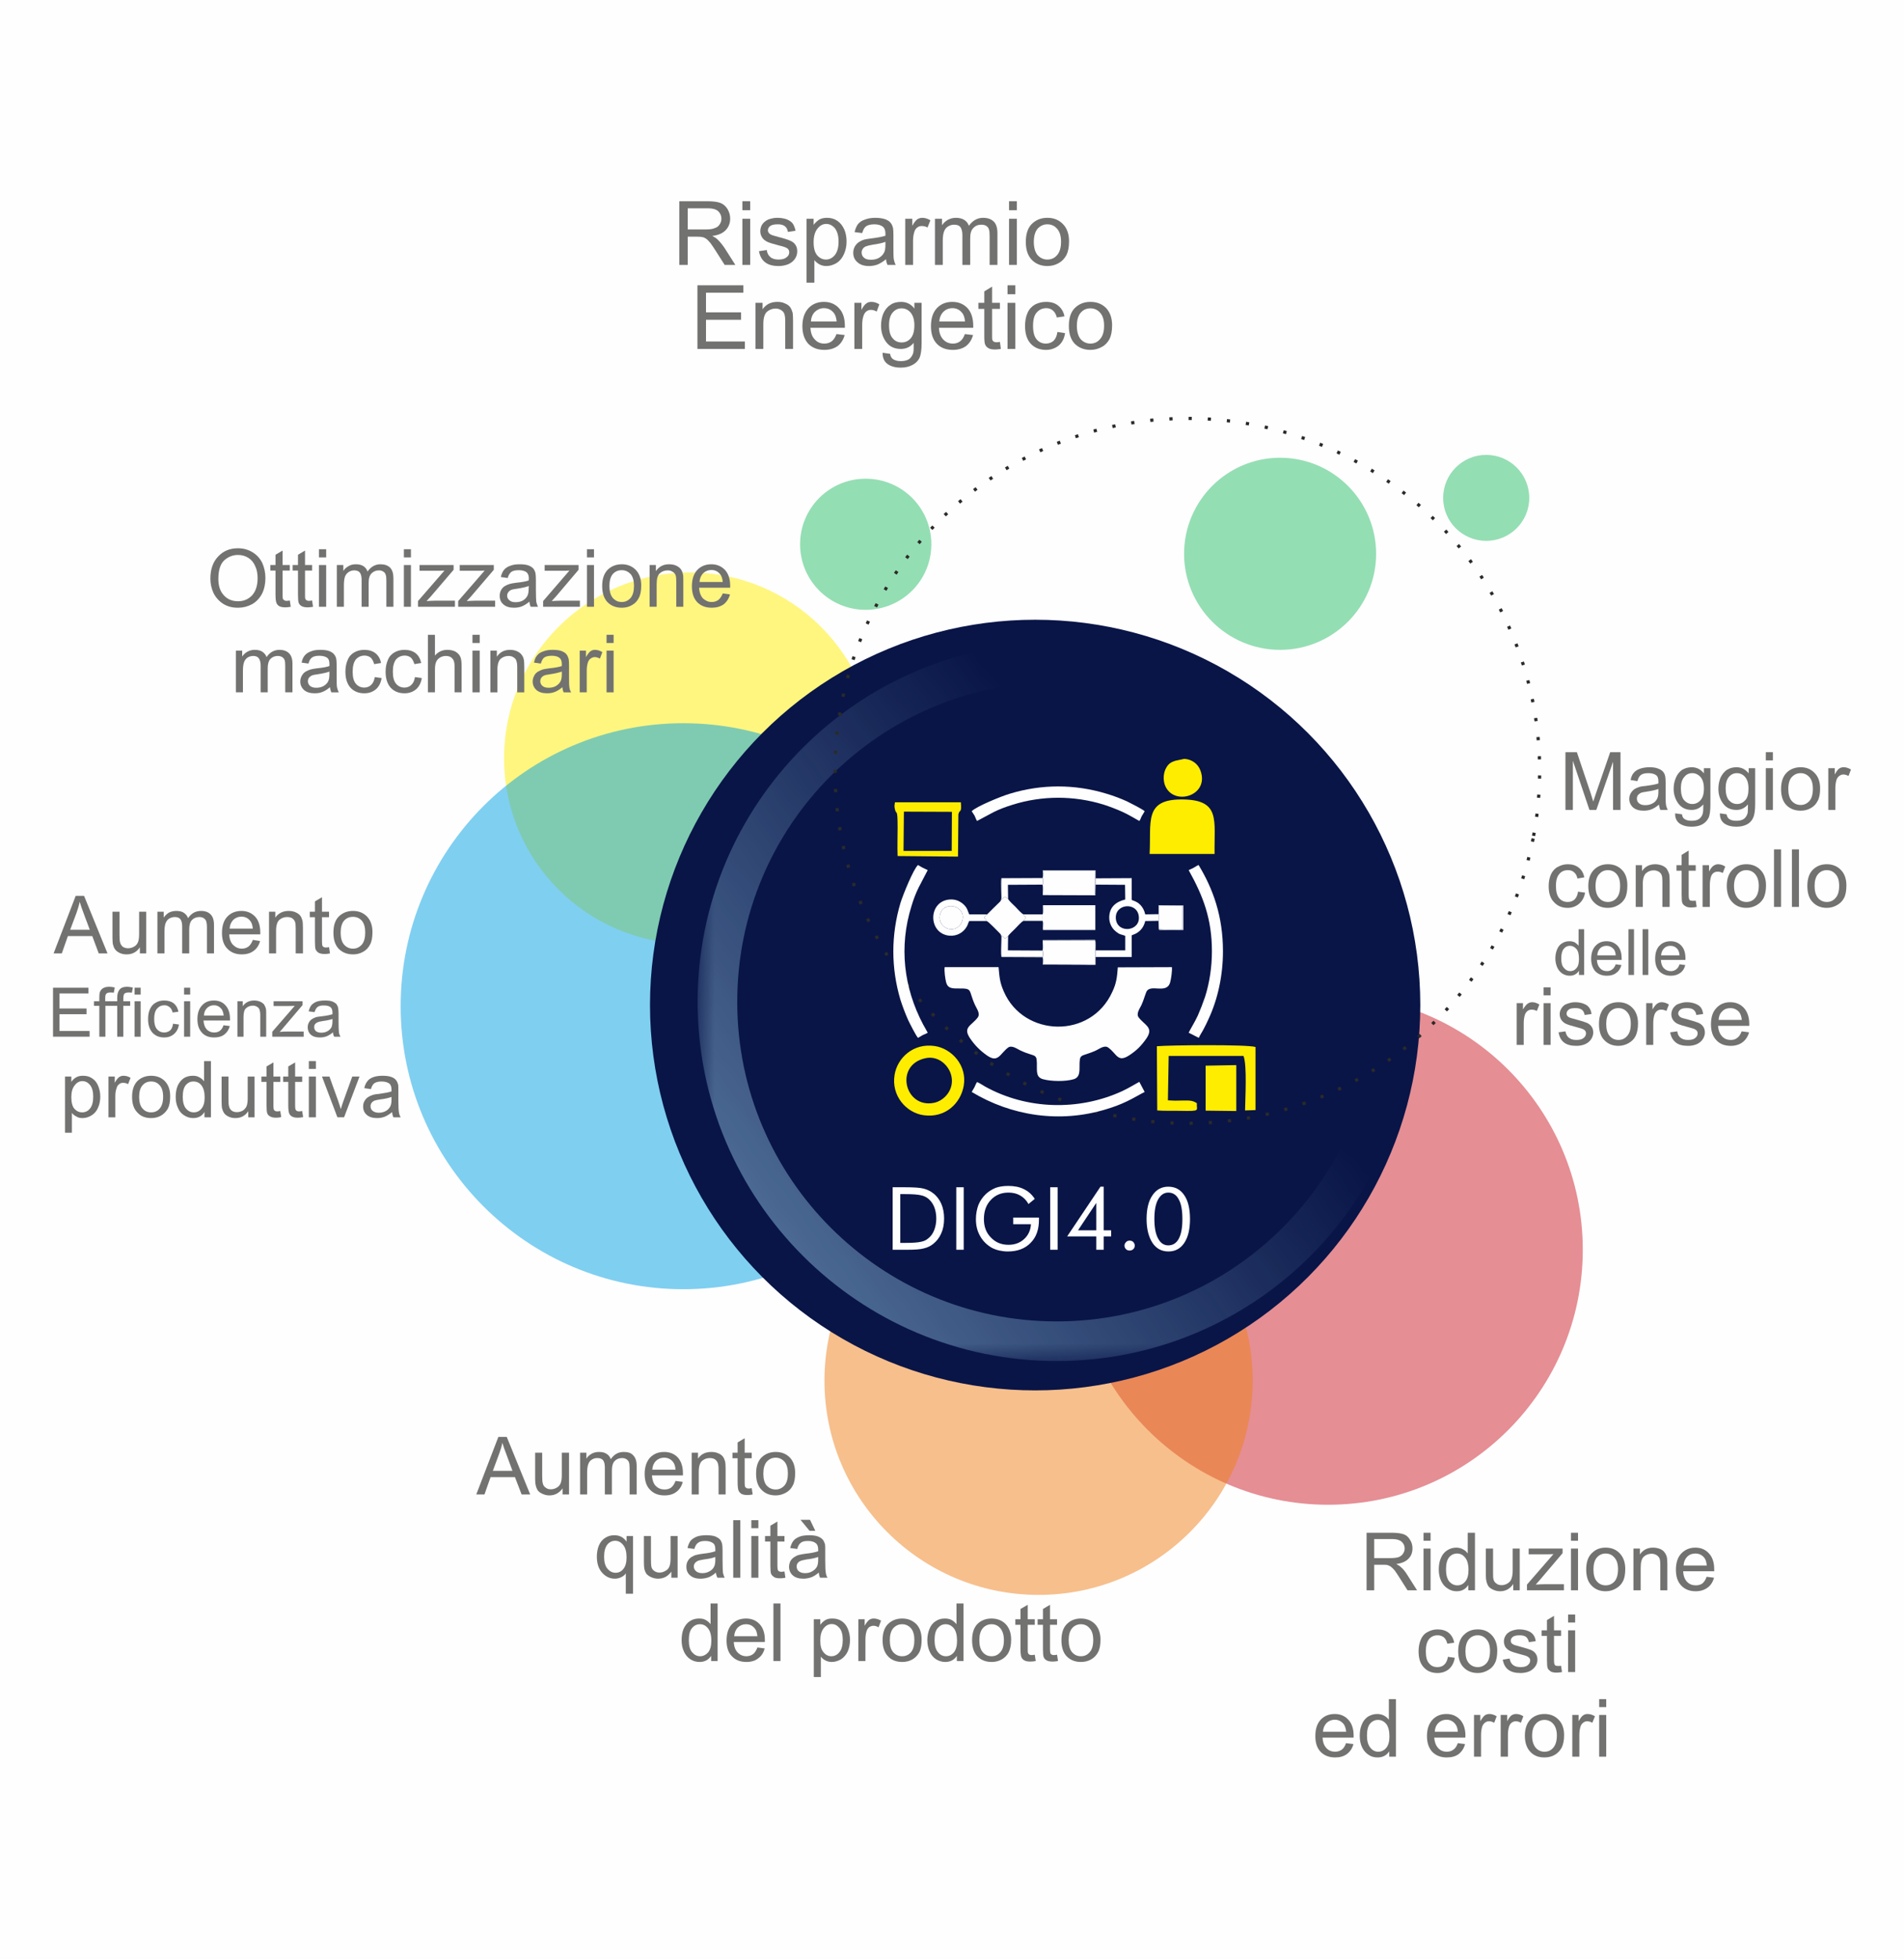 <?xml version="1.0" encoding="UTF-8"?>
<!DOCTYPE svg PUBLIC "-//W3C//DTD SVG 1.1//EN" "http://www.w3.org/Graphics/SVG/1.1/DTD/svg11.dtd">
<!-- Creator: CorelDRAW 2019 (64-Bit) -->
<svg xmlns="http://www.w3.org/2000/svg" xml:space="preserve" width="600px" height="617px" version="1.1" style="shape-rendering:geometricPrecision; text-rendering:geometricPrecision; image-rendering:optimizeQuality; fill-rule:evenodd; clip-rule:evenodd"
viewBox="0 0 99.95 102.79"
 xmlns:xlink="http://www.w3.org/1999/xlink">
 <defs>
  <style type="text/css">
   <![CDATA[
    .str0 {stroke:#A2D9F7;stroke-width:2.08;stroke-miterlimit:22.926}
    .str1 {stroke:#2B2A29;stroke-width:0.52;stroke-miterlimit:22.926;stroke-dasharray:0.52 2.6}
    .fil7 {fill:none}
    .fil11 {fill:#FEFEFE}
    .fil0 {fill:#FEFEFE}
    .fil12 {fill:#FFED00}
    .fil13 {fill:#FFED00}
    .fil6 {fill:#091547}
    .fil8 {fill:#FEFEFE;fill-rule:nonzero}
    .fil9 {fill:#727271;fill-rule:nonzero}
    .fil10 {fill:#727271;fill-rule:nonzero}
    .fil2 {fill:#FFED00;fill-opacity:0.502}
    .fil4 {fill:#EF7F1A;fill-opacity:0.502}
    .fil3 {fill:#00A0E3;fill-opacity:0.502}
    .fil5 {fill:#2ABD69;fill-opacity:0.502}
    .fil1 {fill:#CC1E2A;fill-opacity:0.502}
   ]]>
  </style>
    <mask id="id0">
  <linearGradient id="id1" gradientUnits="userSpaceOnUse" x1="9.83" y1="81.6" x2="59.12" y2="44.7">
   <stop offset="0" style="stop-opacity:1; stop-color:white"/>
   <stop offset="1" style="stop-opacity:0; stop-color:white"/>
  </linearGradient>
     <rect style="fill:url(#id1)" x="36.62" y="33.72" width="37.7" height="37.7"/>
    </mask>
 </defs>
 <g id="Layer_x0020_1">

  <rect class="fil0" width="99.95" height="102.79"/>
  <g id="_1128657760">
   <path class="fil1" d="M69.72 52.21c7.38,0 13.37,5.99 13.37,13.37 0,7.39 -5.99,13.38 -13.37,13.38 -7.39,0 -13.38,-5.99 -13.38,-13.38 0,-7.38 5.99,-13.37 13.38,-13.37z"/>
   <path class="fil2" d="M36.21 30.04c5.38,0 9.74,4.36 9.74,9.75 0,5.38 -4.36,9.74 -9.74,9.74 -5.38,0 -9.75,-4.36 -9.75,-9.74 0,-5.39 4.37,-9.75 9.75,-9.75z"/>
   <path class="fil3" d="M35.87 67.65c-8.2,0 -14.84,-6.65 -14.84,-14.85 0,-8.2 6.64,-14.85 14.84,-14.85 8.2,0 14.85,6.65 14.85,14.85 0,8.2 -6.65,14.85 -14.85,14.85z"/>
   <path class="fil4" d="M54.52 83.69c-6.2,0 -11.24,-5.04 -11.24,-11.24 0,-6.21 5.04,-11.24 11.24,-11.24 6.21,0 11.24,5.03 11.24,11.24 0,6.2 -5.03,11.24 -11.24,11.24z"/>
   <path class="fil5" d="M45.44 25.12c1.91,0 3.45,1.54 3.45,3.44 0,1.9 -1.54,3.44 -3.45,3.44 -1.9,0 -3.44,-1.54 -3.44,-3.44 0,-1.9 1.54,-3.44 3.44,-3.44z"/>
   <path class="fil5" d="M67.2 24.02c2.78,0 5.04,2.26 5.04,5.04 0,2.78 -2.26,5.04 -5.04,5.04 -2.78,0 -5.04,-2.26 -5.04,-5.04 0,-2.78 2.26,-5.04 5.04,-5.04z"/>
   <path class="fil5" d="M78.02 28.38c-1.25,0 -2.26,-1.01 -2.26,-2.25 0,-1.25 1.01,-2.26 2.26,-2.26 1.25,0 2.26,1.01 2.26,2.26 0,1.24 -1.01,2.25 -2.26,2.25z"/>
   <circle class="fil6" cx="54.34" cy="52.74" r="20.22"/>
   <path class="fil7 str0" style="mask:url(#id0)" d="M55.47 34.76c9.84,0 17.81,7.97 17.81,17.81 0,9.83 -7.97,17.81 -17.81,17.81 -9.83,0 -17.81,-7.98 -17.81,-17.81 0,-9.84 7.98,-17.81 17.81,-17.81z"/>
   <circle class="fil7 str1" transform="matrix(0.317 0.062 -0.062 0.317 62.331 40.451)" r="57.26"/>
   <path class="fil8" d="M47.26 65.22l0.25 0c0.4,0 0.68,-0.02 0.84,-0.06 0.15,-0.03 0.28,-0.09 0.38,-0.18 0.14,-0.11 0.24,-0.25 0.31,-0.43 0.07,-0.18 0.11,-0.38 0.11,-0.61 0,-0.23 -0.04,-0.43 -0.11,-0.61 -0.07,-0.17 -0.17,-0.31 -0.31,-0.43 -0.1,-0.08 -0.23,-0.15 -0.39,-0.18 -0.16,-0.04 -0.44,-0.06 -0.83,-0.06l-0.25 0 0 2.56zm-0.4 0.36l0 -3.28 0.63 0c0.47,0 0.8,0.02 0.99,0.07 0.19,0.05 0.36,0.13 0.5,0.24 0.19,0.14 0.33,0.33 0.43,0.55 0.1,0.23 0.15,0.49 0.15,0.78 0,0.3 -0.05,0.56 -0.15,0.78 -0.1,0.23 -0.24,0.41 -0.43,0.56 -0.14,0.11 -0.31,0.19 -0.49,0.23 -0.18,0.05 -0.47,0.07 -0.85,0.07l-0.15 0 -0.63 0z"/>
   <polygon id="1" class="fil8" points="50.2,65.58 50.2,62.3 50.59,62.3 50.59,65.58 "/>
   <path id="2" class="fil8" d="M53.19 63.89l1.35 0 0 0.11c0,0.52 -0.14,0.92 -0.44,1.22 -0.29,0.3 -0.69,0.45 -1.2,0.45 -0.15,0 -0.3,-0.02 -0.44,-0.05 -0.14,-0.03 -0.27,-0.08 -0.39,-0.14 -0.26,-0.15 -0.47,-0.35 -0.62,-0.62 -0.15,-0.26 -0.22,-0.55 -0.22,-0.89 0,-0.27 0.05,-0.52 0.13,-0.74 0.09,-0.22 0.22,-0.41 0.4,-0.58 0.15,-0.14 0.32,-0.24 0.51,-0.32 0.2,-0.07 0.42,-0.1 0.66,-0.1 0.31,0 0.58,0.05 0.82,0.17 0.23,0.11 0.42,0.28 0.57,0.51l-0.33 0.27c-0.11,-0.2 -0.26,-0.35 -0.44,-0.45 -0.17,-0.1 -0.38,-0.15 -0.61,-0.15 -0.38,0 -0.69,0.13 -0.93,0.39 -0.24,0.25 -0.36,0.59 -0.36,1 0,0.4 0.12,0.72 0.37,0.97 0.24,0.25 0.54,0.38 0.92,0.38 0.33,0 0.6,-0.1 0.82,-0.3 0.22,-0.2 0.34,-0.46 0.36,-0.78l-0.93 0 0 -0.35z"/>
   <polygon id="3" class="fil8" points="55.13,65.58 55.13,62.3 55.52,62.3 55.52,65.58 "/>
   <path id="4" class="fil8" d="M57.55 65.58l0 -0.7 -1.53 0 1.75 -2.61 0.17 0 0 2.29 0.39 0 0 0.32 -0.39 0 0 0.7 -0.39 0zm0 -1.02l0 -1.44 -0.96 1.44 0.96 0z"/>
   <path id="5" class="fil8" d="M59.03 65.36c0,-0.07 0.03,-0.13 0.08,-0.18 0.05,-0.06 0.12,-0.08 0.19,-0.08 0.07,0 0.14,0.02 0.19,0.07 0.05,0.06 0.08,0.12 0.08,0.19 0,0.08 -0.03,0.14 -0.08,0.19 -0.05,0.05 -0.12,0.07 -0.19,0.07 -0.08,0 -0.14,-0.02 -0.19,-0.07 -0.05,-0.05 -0.08,-0.11 -0.08,-0.19z"/>
   <path id="6" class="fil8" d="M61.34 65.67c-0.36,0 -0.64,-0.15 -0.84,-0.45 -0.2,-0.31 -0.31,-0.72 -0.31,-1.25 0,-0.53 0.1,-0.95 0.31,-1.25 0.2,-0.3 0.48,-0.45 0.83,-0.45 0.36,0 0.64,0.15 0.84,0.45 0.2,0.29 0.3,0.71 0.3,1.25 0,0.53 -0.1,0.95 -0.3,1.25 -0.2,0.3 -0.48,0.45 -0.83,0.45zm-0.01 -0.32c0.24,0 0.43,-0.12 0.55,-0.35 0.13,-0.24 0.19,-0.58 0.19,-1.03 0,-0.45 -0.06,-0.8 -0.19,-1.03 -0.12,-0.24 -0.31,-0.36 -0.55,-0.36 -0.23,0 -0.41,0.13 -0.54,0.37 -0.13,0.24 -0.19,0.58 -0.19,1.01 0,0.44 0.06,0.78 0.19,1.02 0.13,0.25 0.31,0.37 0.54,0.37z"/>
   <path class="fil9" d="M82.89 51.16l0 -0.22c-0.11,0.17 -0.27,0.26 -0.49,0.26 -0.14,0 -0.26,-0.04 -0.38,-0.11 -0.12,-0.08 -0.21,-0.19 -0.27,-0.32 -0.06,-0.14 -0.1,-0.3 -0.1,-0.47 0,-0.18 0.03,-0.33 0.09,-0.48 0.06,-0.14 0.14,-0.25 0.26,-0.32 0.12,-0.08 0.25,-0.11 0.39,-0.11 0.1,0 0.2,0.02 0.28,0.06 0.08,0.05 0.15,0.11 0.2,0.18l0 -0.87 0.29 0 0 2.4 -0.27 0zm-0.93 -0.86c0,0.22 0.04,0.38 0.14,0.49 0.09,0.11 0.2,0.17 0.33,0.17 0.13,0 0.24,-0.05 0.33,-0.16 0.09,-0.1 0.13,-0.26 0.13,-0.48 0,-0.24 -0.04,-0.41 -0.13,-0.52 -0.1,-0.11 -0.21,-0.17 -0.34,-0.17 -0.14,0 -0.24,0.05 -0.33,0.16 -0.09,0.11 -0.13,0.28 -0.13,0.51z"/>
   <path id="1" class="fil9" d="M84.82 50.6l0.3 0.04c-0.05,0.18 -0.14,0.32 -0.27,0.41 -0.12,0.1 -0.29,0.15 -0.49,0.15 -0.26,0 -0.46,-0.08 -0.61,-0.23 -0.14,-0.16 -0.22,-0.38 -0.22,-0.66 0,-0.29 0.08,-0.52 0.23,-0.68 0.15,-0.16 0.34,-0.24 0.58,-0.24 0.23,0 0.42,0.08 0.57,0.23 0.15,0.16 0.22,0.38 0.22,0.67 0,0.02 0,0.04 0,0.08l-1.3 0c0.01,0.19 0.07,0.34 0.17,0.44 0.09,0.1 0.21,0.15 0.36,0.15 0.11,0 0.2,-0.03 0.27,-0.09 0.08,-0.05 0.14,-0.14 0.19,-0.27zm-0.97 -0.47l0.97 0c-0.01,-0.15 -0.05,-0.26 -0.11,-0.33 -0.1,-0.11 -0.22,-0.17 -0.37,-0.17 -0.13,0 -0.25,0.04 -0.34,0.13 -0.09,0.09 -0.14,0.22 -0.15,0.37z"/>
   <polygon id="2" class="fil9" points="85.49,51.16 85.49,48.76 85.78,48.76 85.78,51.16 "/>
   <polygon id="3" class="fil9" points="86.23,51.16 86.23,48.76 86.53,48.76 86.53,51.16 "/>
   <path id="4" class="fil9" d="M88.17 50.6l0.3 0.04c-0.04,0.18 -0.13,0.32 -0.26,0.41 -0.13,0.1 -0.3,0.15 -0.5,0.15 -0.25,0 -0.45,-0.08 -0.6,-0.23 -0.15,-0.16 -0.22,-0.38 -0.22,-0.66 0,-0.29 0.07,-0.52 0.22,-0.68 0.15,-0.16 0.35,-0.24 0.59,-0.24 0.23,0 0.42,0.08 0.56,0.23 0.15,0.16 0.22,0.38 0.22,0.67 0,0.02 0,0.04 0,0.08l-1.29 0c0.01,0.19 0.06,0.34 0.16,0.44 0.1,0.1 0.22,0.15 0.36,0.15 0.11,0 0.2,-0.03 0.28,-0.09 0.07,-0.05 0.14,-0.14 0.18,-0.27zm-0.97 -0.47l0.97 0c-0.01,-0.15 -0.05,-0.26 -0.11,-0.33 -0.09,-0.11 -0.21,-0.17 -0.36,-0.17 -0.14,0 -0.25,0.04 -0.34,0.13 -0.09,0.09 -0.15,0.22 -0.16,0.37z"/>
   <path class="fil9" d="M12.38 36.33l0 -2.19 0.33 0 0 0.31c0.07,-0.1 0.16,-0.19 0.27,-0.25 0.12,-0.07 0.25,-0.1 0.39,-0.1 0.16,0 0.3,0.03 0.4,0.1 0.1,0.07 0.18,0.16 0.22,0.28 0.17,-0.25 0.4,-0.38 0.68,-0.38 0.21,0 0.38,0.06 0.5,0.18 0.12,0.12 0.18,0.3 0.18,0.55l0 1.5 -0.38 0 0 -1.37c0,-0.15 -0.01,-0.26 -0.03,-0.32 -0.03,-0.07 -0.07,-0.12 -0.13,-0.16 -0.07,-0.04 -0.14,-0.06 -0.23,-0.06 -0.15,0 -0.28,0.05 -0.38,0.15 -0.1,0.1 -0.15,0.27 -0.15,0.49l0 1.27 -0.37 0 0 -1.42c0,-0.16 -0.04,-0.29 -0.1,-0.37 -0.06,-0.08 -0.16,-0.12 -0.29,-0.12 -0.11,0 -0.2,0.03 -0.29,0.08 -0.09,0.06 -0.15,0.14 -0.19,0.24 -0.04,0.11 -0.06,0.26 -0.06,0.46l0 1.13 -0.37 0z"/>
   <path id="1" class="fil9" d="M17.32 36.06c-0.14,0.12 -0.27,0.2 -0.4,0.25 -0.12,0.05 -0.26,0.07 -0.41,0.07 -0.24,0 -0.42,-0.06 -0.55,-0.17 -0.13,-0.12 -0.2,-0.27 -0.2,-0.45 0,-0.11 0.03,-0.21 0.08,-0.3 0.05,-0.09 0.11,-0.16 0.19,-0.21 0.08,-0.05 0.17,-0.09 0.27,-0.12 0.07,-0.02 0.18,-0.04 0.33,-0.06 0.3,-0.03 0.52,-0.07 0.66,-0.12 0,-0.05 0,-0.09 0,-0.1 0,-0.15 -0.03,-0.26 -0.1,-0.32 -0.1,-0.08 -0.24,-0.12 -0.43,-0.12 -0.17,0 -0.3,0.03 -0.38,0.09 -0.09,0.06 -0.15,0.17 -0.19,0.32l-0.36 -0.05c0.03,-0.15 0.08,-0.28 0.16,-0.37 0.08,-0.1 0.19,-0.17 0.33,-0.22 0.14,-0.06 0.31,-0.08 0.5,-0.08 0.18,0 0.34,0.02 0.45,0.06 0.12,0.05 0.21,0.1 0.26,0.17 0.06,0.07 0.1,0.15 0.12,0.25 0.01,0.07 0.02,0.18 0.02,0.34l0 0.5c0,0.34 0,0.56 0.02,0.65 0.02,0.09 0.05,0.18 0.09,0.26l-0.39 0c-0.03,-0.07 -0.06,-0.16 -0.07,-0.27zm-0.03 -0.82c-0.13,0.05 -0.34,0.1 -0.61,0.14 -0.15,0.02 -0.26,0.04 -0.32,0.07 -0.06,0.03 -0.11,0.07 -0.15,0.12 -0.03,0.05 -0.05,0.11 -0.05,0.18 0,0.09 0.04,0.18 0.11,0.24 0.08,0.07 0.19,0.1 0.33,0.1 0.15,0 0.27,-0.03 0.38,-0.09 0.12,-0.07 0.2,-0.15 0.25,-0.26 0.04,-0.08 0.06,-0.21 0.06,-0.37l0 -0.13z"/>
   <path id="2" class="fil9" d="M19.67 35.53l0.36 0.05c-0.04,0.25 -0.14,0.45 -0.3,0.59 -0.17,0.14 -0.37,0.21 -0.61,0.21 -0.3,0 -0.54,-0.1 -0.72,-0.29 -0.18,-0.2 -0.27,-0.48 -0.27,-0.84 0,-0.24 0.04,-0.44 0.12,-0.62 0.07,-0.18 0.19,-0.31 0.35,-0.4 0.16,-0.09 0.34,-0.13 0.52,-0.13 0.24,0 0.44,0.06 0.59,0.18 0.15,0.12 0.25,0.29 0.29,0.51l-0.36 0.06c-0.04,-0.15 -0.1,-0.26 -0.18,-0.34 -0.09,-0.07 -0.2,-0.11 -0.32,-0.11 -0.19,0 -0.34,0.07 -0.46,0.2 -0.11,0.14 -0.17,0.35 -0.17,0.64 0,0.29 0.05,0.5 0.17,0.64 0.11,0.13 0.26,0.2 0.44,0.2 0.14,0 0.27,-0.05 0.36,-0.14 0.1,-0.09 0.16,-0.22 0.19,-0.41z"/>
   <path id="3" class="fil9" d="M21.78 35.53l0.36 0.05c-0.04,0.25 -0.14,0.45 -0.3,0.59 -0.17,0.14 -0.37,0.21 -0.61,0.21 -0.3,0 -0.54,-0.1 -0.72,-0.29 -0.18,-0.2 -0.27,-0.48 -0.27,-0.84 0,-0.24 0.04,-0.44 0.12,-0.62 0.07,-0.18 0.19,-0.31 0.35,-0.4 0.16,-0.09 0.34,-0.13 0.52,-0.13 0.24,0 0.44,0.06 0.59,0.18 0.15,0.12 0.24,0.29 0.29,0.51l-0.36 0.06c-0.04,-0.15 -0.1,-0.26 -0.18,-0.34 -0.09,-0.07 -0.2,-0.11 -0.32,-0.11 -0.19,0 -0.34,0.07 -0.46,0.2 -0.11,0.14 -0.17,0.35 -0.17,0.64 0,0.29 0.05,0.5 0.17,0.64 0.11,0.13 0.26,0.2 0.44,0.2 0.14,0 0.27,-0.05 0.36,-0.14 0.1,-0.09 0.16,-0.22 0.19,-0.41z"/>
   <path id="4" class="fil9" d="M22.46 36.33l0 -3.02 0.37 0 0 1.09c0.17,-0.2 0.39,-0.3 0.65,-0.3 0.16,0 0.3,0.03 0.42,0.09 0.12,0.07 0.21,0.16 0.26,0.27 0.05,0.11 0.07,0.27 0.07,0.49l0 1.38 -0.37 0 0 -1.38c0,-0.19 -0.04,-0.32 -0.12,-0.4 -0.08,-0.09 -0.19,-0.13 -0.34,-0.13 -0.11,0 -0.21,0.03 -0.3,0.08 -0.1,0.06 -0.17,0.14 -0.21,0.24 -0.04,0.09 -0.06,0.23 -0.06,0.4l0 1.19 -0.37 0z"/>
   <path id="5" class="fil9" d="M24.8 33.74l0 -0.43 0.38 0 0 0.43 -0.38 0zm0 2.59l0 -2.19 0.38 0 0 2.19 -0.38 0z"/>
   <path id="6" class="fil9" d="M25.74 36.33l0 -2.19 0.34 0 0 0.32c0.16,-0.24 0.39,-0.36 0.69,-0.36 0.13,0 0.25,0.02 0.36,0.07 0.11,0.05 0.2,0.11 0.25,0.19 0.06,0.07 0.1,0.16 0.12,0.27 0.01,0.07 0.02,0.19 0.02,0.36l0 1.34 -0.37 0 0 -1.33c0,-0.15 -0.02,-0.26 -0.05,-0.34 -0.02,-0.07 -0.08,-0.13 -0.15,-0.17 -0.07,-0.05 -0.16,-0.07 -0.26,-0.07 -0.15,0 -0.29,0.05 -0.41,0.15 -0.11,0.1 -0.17,0.29 -0.17,0.57l0 1.19 -0.37 0z"/>
   <path id="7" class="fil9" d="M29.52 36.06c-0.14,0.12 -0.27,0.2 -0.4,0.25 -0.13,0.05 -0.26,0.07 -0.41,0.07 -0.24,0 -0.42,-0.06 -0.55,-0.17 -0.13,-0.12 -0.2,-0.27 -0.2,-0.45 0,-0.11 0.03,-0.21 0.08,-0.3 0.04,-0.09 0.11,-0.16 0.19,-0.21 0.08,-0.05 0.17,-0.09 0.26,-0.12 0.08,-0.02 0.19,-0.04 0.34,-0.06 0.29,-0.03 0.52,-0.07 0.66,-0.12 0,-0.05 0,-0.09 0,-0.1 0,-0.15 -0.04,-0.26 -0.11,-0.32 -0.09,-0.08 -0.23,-0.12 -0.42,-0.12 -0.17,0 -0.3,0.03 -0.39,0.09 -0.08,0.06 -0.14,0.17 -0.18,0.32l-0.36 -0.05c0.03,-0.15 0.08,-0.28 0.16,-0.37 0.07,-0.1 0.18,-0.17 0.33,-0.22 0.14,-0.06 0.31,-0.08 0.5,-0.08 0.18,0 0.34,0.02 0.45,0.06 0.12,0.05 0.21,0.1 0.26,0.17 0.06,0.07 0.09,0.15 0.12,0.25 0.01,0.07 0.02,0.18 0.02,0.34l0 0.5c0,0.34 0,0.56 0.02,0.65 0.01,0.09 0.04,0.18 0.09,0.26l-0.39 0c-0.04,-0.07 -0.06,-0.16 -0.07,-0.27zm-0.03 -0.82c-0.14,0.05 -0.34,0.1 -0.61,0.14 -0.15,0.02 -0.26,0.04 -0.32,0.07 -0.07,0.03 -0.11,0.07 -0.15,0.12 -0.03,0.05 -0.05,0.11 -0.05,0.18 0,0.09 0.04,0.18 0.11,0.24 0.08,0.07 0.19,0.1 0.33,0.1 0.14,0 0.27,-0.03 0.38,-0.09 0.11,-0.07 0.2,-0.15 0.25,-0.26 0.04,-0.08 0.06,-0.21 0.06,-0.37l0 -0.13z"/>
   <path id="8" class="fil9" d="M30.43 36.33l0 -2.19 0.33 0 0 0.34c0.09,-0.16 0.17,-0.26 0.24,-0.31 0.07,-0.05 0.15,-0.07 0.24,-0.07 0.12,0 0.25,0.04 0.38,0.12l-0.13 0.34c-0.09,-0.05 -0.18,-0.08 -0.27,-0.08 -0.08,0 -0.15,0.03 -0.22,0.08 -0.06,0.04 -0.11,0.11 -0.14,0.2 -0.04,0.13 -0.06,0.27 -0.06,0.43l0 1.14 -0.37 0z"/>
   <path id="9" class="fil9" d="M31.84 33.74l0 -0.43 0.37 0 0 0.43 -0.37 0zm0 2.59l0 -2.19 0.37 0 0 2.19 -0.37 0z"/>
   <path class="fil9" d="M2.81 50.03l1.16 -3.02 0.44 0 1.23 3.02 -0.46 0 -0.34 -0.91 -1.28 0 -0.32 0.91 -0.43 0zm0.87 -1.24l1.03 0 -0.31 -0.83c-0.1,-0.26 -0.17,-0.47 -0.22,-0.64 -0.04,0.2 -0.1,0.39 -0.17,0.59l-0.33 0.88z"/>
   <path id="1" class="fil9" d="M7.34 50.03l0 -0.32c-0.17,0.25 -0.4,0.37 -0.69,0.37 -0.13,0 -0.25,-0.02 -0.36,-0.07 -0.11,-0.05 -0.2,-0.12 -0.25,-0.19 -0.06,-0.08 -0.09,-0.17 -0.12,-0.28 -0.01,-0.07 -0.02,-0.18 -0.02,-0.34l0 -1.36 0.37 0 0 1.22c0,0.19 0.01,0.32 0.03,0.39 0.02,0.09 0.07,0.17 0.14,0.23 0.08,0.05 0.17,0.08 0.28,0.08 0.11,0 0.22,-0.03 0.32,-0.09 0.09,-0.05 0.16,-0.13 0.2,-0.23 0.04,-0.1 0.06,-0.24 0.06,-0.43l0 -1.17 0.37 0 0 2.19 -0.33 0z"/>
   <path id="2" class="fil9" d="M8.26 50.03l0 -2.19 0.33 0 0 0.31c0.07,-0.1 0.16,-0.19 0.27,-0.26 0.12,-0.06 0.25,-0.09 0.39,-0.09 0.17,0 0.3,0.03 0.4,0.1 0.1,0.07 0.18,0.16 0.22,0.28 0.17,-0.26 0.4,-0.38 0.68,-0.38 0.22,0 0.38,0.06 0.5,0.18 0.12,0.12 0.18,0.3 0.18,0.55l0 1.5 -0.37 0 0 -1.37c0,-0.15 -0.02,-0.26 -0.04,-0.32 -0.02,-0.07 -0.07,-0.12 -0.13,-0.16 -0.06,-0.04 -0.14,-0.06 -0.22,-0.06 -0.16,0 -0.29,0.05 -0.39,0.15 -0.1,0.1 -0.15,0.27 -0.15,0.49l0 1.27 -0.37 0 0 -1.42c0,-0.16 -0.03,-0.29 -0.09,-0.37 -0.06,-0.08 -0.16,-0.12 -0.3,-0.12 -0.1,0 -0.2,0.03 -0.29,0.08 -0.09,0.06 -0.15,0.14 -0.19,0.24 -0.04,0.11 -0.06,0.26 -0.06,0.46l0 1.13 -0.37 0z"/>
   <path id="3" class="fil9" d="M13.27 49.32l0.38 0.06c-0.06,0.22 -0.17,0.39 -0.33,0.51 -0.17,0.13 -0.38,0.19 -0.63,0.19 -0.32,0 -0.57,-0.1 -0.76,-0.3 -0.19,-0.19 -0.28,-0.47 -0.28,-0.82 0,-0.37 0.09,-0.66 0.28,-0.86 0.19,-0.2 0.44,-0.3 0.74,-0.3 0.29,0 0.53,0.1 0.72,0.3 0.18,0.19 0.27,0.47 0.27,0.84 0,0.02 0,0.05 0,0.09l-1.63 0c0.01,0.24 0.08,0.43 0.2,0.55 0.13,0.13 0.28,0.2 0.46,0.2 0.14,0 0.25,-0.04 0.35,-0.11 0.09,-0.07 0.17,-0.19 0.23,-0.35zm-1.22 -0.59l1.22 0c-0.02,-0.18 -0.06,-0.32 -0.14,-0.41 -0.12,-0.15 -0.27,-0.22 -0.46,-0.22 -0.17,0 -0.31,0.06 -0.43,0.17 -0.11,0.12 -0.18,0.27 -0.19,0.46z"/>
   <path id="4" class="fil9" d="M14.12 50.03l0 -2.19 0.33 0 0 0.31c0.16,-0.23 0.4,-0.35 0.7,-0.35 0.13,0 0.25,0.02 0.36,0.07 0.11,0.05 0.2,0.11 0.25,0.18 0.06,0.08 0.09,0.17 0.12,0.28 0.01,0.07 0.02,0.19 0.02,0.36l0 1.34 -0.38 0 0 -1.33c0,-0.15 -0.01,-0.26 -0.04,-0.34 -0.03,-0.07 -0.08,-0.13 -0.15,-0.18 -0.07,-0.04 -0.16,-0.06 -0.26,-0.06 -0.16,0 -0.29,0.05 -0.41,0.15 -0.11,0.1 -0.17,0.29 -0.17,0.57l0 1.19 -0.37 0z"/>
   <path id="5" class="fil9" d="M17.27 49.7l0.05 0.33c-0.1,0.02 -0.19,0.03 -0.28,0.03 -0.13,0 -0.23,-0.02 -0.31,-0.06 -0.07,-0.04 -0.12,-0.1 -0.16,-0.17 -0.03,-0.07 -0.04,-0.21 -0.04,-0.44l0 -1.26 -0.27 0 0 -0.29 0.27 0 0 -0.54 0.37 -0.22 0 0.76 0.37 0 0 0.29 -0.37 0 0 1.28c0,0.11 0.01,0.18 0.02,0.21 0.01,0.03 0.03,0.05 0.06,0.07 0.03,0.02 0.08,0.03 0.13,0.03 0.04,0 0.1,-0.01 0.16,-0.02z"/>
   <path id="6" class="fil9" d="M17.5 48.94c0,-0.41 0.11,-0.71 0.34,-0.9 0.19,-0.16 0.42,-0.24 0.69,-0.24 0.3,0 0.54,0.1 0.73,0.29 0.19,0.2 0.29,0.47 0.29,0.82 0,0.28 -0.04,0.5 -0.13,0.66 -0.08,0.16 -0.2,0.29 -0.37,0.38 -0.16,0.09 -0.33,0.13 -0.52,0.13 -0.31,0 -0.56,-0.1 -0.75,-0.29 -0.19,-0.2 -0.28,-0.48 -0.28,-0.85zm0.38 0c0,0.28 0.06,0.49 0.18,0.63 0.13,0.14 0.28,0.21 0.47,0.21 0.18,0 0.33,-0.07 0.46,-0.21 0.12,-0.14 0.18,-0.36 0.18,-0.64 0,-0.27 -0.06,-0.48 -0.18,-0.62 -0.13,-0.14 -0.28,-0.2 -0.46,-0.2 -0.19,0 -0.34,0.06 -0.47,0.2 -0.12,0.14 -0.18,0.35 -0.18,0.63z"/>
   <path class="fil9" d="M25 78.42l1.16 -3.02 0.44 0 1.23 3.02 -0.45 0 -0.35 -0.91 -1.28 0 -0.32 0.91 -0.43 0zm0.87 -1.24l1.03 0 -0.31 -0.84c-0.1,-0.25 -0.17,-0.46 -0.22,-0.63 -0.04,0.2 -0.1,0.39 -0.17,0.58l-0.33 0.89z"/>
   <path id="1" class="fil9" d="M29.53 78.42l0 -0.32c-0.17,0.24 -0.4,0.37 -0.69,0.37 -0.13,0 -0.25,-0.03 -0.36,-0.08 -0.11,-0.05 -0.2,-0.11 -0.25,-0.18 -0.05,-0.08 -0.09,-0.17 -0.11,-0.28 -0.02,-0.07 -0.03,-0.19 -0.03,-0.34l0 -1.36 0.37 0 0 1.21c0,0.2 0.01,0.33 0.03,0.39 0.02,0.1 0.07,0.18 0.15,0.23 0.07,0.06 0.16,0.09 0.27,0.09 0.12,0 0.22,-0.03 0.32,-0.09 0.09,-0.05 0.16,-0.13 0.2,-0.23 0.04,-0.1 0.06,-0.24 0.06,-0.43l0 -1.17 0.38 0 0 2.19 -0.34 0z"/>
   <path id="2" class="fil9" d="M30.45 78.42l0 -2.19 0.33 0 0 0.31c0.07,-0.11 0.16,-0.19 0.28,-0.26 0.11,-0.06 0.24,-0.09 0.38,-0.09 0.17,0 0.3,0.03 0.4,0.1 0.11,0.06 0.18,0.16 0.22,0.28 0.18,-0.26 0.4,-0.38 0.68,-0.38 0.22,0 0.39,0.05 0.5,0.18 0.12,0.12 0.18,0.3 0.18,0.55l0 1.5 -0.37 0 0 -1.38c0,-0.14 -0.01,-0.25 -0.04,-0.32 -0.02,-0.06 -0.07,-0.11 -0.13,-0.15 -0.06,-0.04 -0.14,-0.06 -0.22,-0.06 -0.16,0 -0.29,0.05 -0.39,0.15 -0.1,0.1 -0.15,0.27 -0.15,0.49l0 1.27 -0.37 0 0 -1.42c0,-0.16 -0.03,-0.29 -0.09,-0.37 -0.06,-0.08 -0.16,-0.12 -0.3,-0.12 -0.1,0 -0.2,0.02 -0.29,0.08 -0.09,0.05 -0.15,0.13 -0.19,0.24 -0.04,0.1 -0.06,0.26 -0.06,0.46l0 1.13 -0.37 0z"/>
   <path id="3" class="fil9" d="M35.46 77.71l0.38 0.05c-0.06,0.23 -0.17,0.4 -0.33,0.52 -0.17,0.13 -0.37,0.19 -0.63,0.19 -0.32,0 -0.57,-0.1 -0.76,-0.3 -0.19,-0.19 -0.28,-0.47 -0.28,-0.83 0,-0.36 0.1,-0.65 0.28,-0.85 0.19,-0.2 0.44,-0.3 0.74,-0.3 0.29,0 0.53,0.09 0.72,0.29 0.18,0.2 0.27,0.48 0.27,0.84 0,0.02 0,0.06 0,0.1l-1.63 0c0.02,0.24 0.08,0.43 0.2,0.55 0.13,0.13 0.28,0.19 0.46,0.19 0.14,0 0.25,-0.03 0.35,-0.1 0.1,-0.08 0.17,-0.19 0.23,-0.35zm-1.22 -0.59l1.22 0c-0.01,-0.19 -0.06,-0.32 -0.14,-0.42 -0.12,-0.14 -0.27,-0.21 -0.46,-0.21 -0.17,0 -0.31,0.06 -0.43,0.17 -0.11,0.11 -0.18,0.27 -0.19,0.46z"/>
   <path id="4" class="fil9" d="M36.31 78.42l0 -2.19 0.33 0 0 0.31c0.16,-0.24 0.4,-0.35 0.7,-0.35 0.13,0 0.25,0.02 0.36,0.07 0.11,0.04 0.2,0.11 0.25,0.18 0.06,0.08 0.09,0.17 0.12,0.28 0.01,0.07 0.02,0.19 0.02,0.36l0 1.34 -0.37 0 0 -1.33c0,-0.15 -0.02,-0.26 -0.05,-0.34 -0.03,-0.07 -0.08,-0.13 -0.15,-0.18 -0.07,-0.04 -0.16,-0.06 -0.26,-0.06 -0.16,0 -0.29,0.05 -0.41,0.15 -0.11,0.1 -0.17,0.29 -0.17,0.57l0 1.19 -0.37 0z"/>
   <path id="5" class="fil9" d="M39.46 78.09l0.05 0.33c-0.1,0.02 -0.19,0.03 -0.28,0.03 -0.13,0 -0.23,-0.02 -0.31,-0.06 -0.07,-0.05 -0.12,-0.1 -0.15,-0.17 -0.03,-0.07 -0.05,-0.22 -0.05,-0.44l0 -1.26 -0.27 0 0 -0.29 0.27 0 0 -0.54 0.37 -0.22 0 0.76 0.37 0 0 0.29 -0.37 0 0 1.28c0,0.11 0.01,0.18 0.02,0.21 0.01,0.03 0.04,0.05 0.07,0.07 0.02,0.02 0.07,0.03 0.12,0.03 0.04,0 0.1,-0.01 0.16,-0.02z"/>
   <path id="6" class="fil9" d="M39.69 77.33c0,-0.41 0.11,-0.71 0.34,-0.9 0.19,-0.16 0.42,-0.24 0.69,-0.24 0.3,0 0.54,0.09 0.74,0.29 0.19,0.2 0.28,0.47 0.28,0.82 0,0.28 -0.04,0.5 -0.13,0.66 -0.08,0.16 -0.2,0.28 -0.36,0.37 -0.17,0.09 -0.34,0.14 -0.53,0.14 -0.31,0 -0.56,-0.1 -0.75,-0.3 -0.19,-0.19 -0.28,-0.47 -0.28,-0.84zm0.38 0c0,0.28 0.06,0.49 0.18,0.63 0.13,0.13 0.28,0.2 0.47,0.2 0.18,0 0.33,-0.07 0.46,-0.21 0.12,-0.14 0.18,-0.35 0.18,-0.63 0,-0.27 -0.06,-0.48 -0.18,-0.62 -0.13,-0.14 -0.28,-0.21 -0.46,-0.21 -0.19,0 -0.34,0.07 -0.47,0.21 -0.12,0.14 -0.18,0.35 -0.18,0.63z"/>
   <path class="fil9" d="M32.85 83.63l0 -1.07c-0.05,0.08 -0.13,0.15 -0.24,0.2 -0.1,0.05 -0.21,0.08 -0.33,0.08 -0.26,0 -0.48,-0.1 -0.67,-0.31 -0.19,-0.21 -0.28,-0.49 -0.28,-0.85 0,-0.22 0.04,-0.42 0.11,-0.59 0.08,-0.18 0.19,-0.31 0.34,-0.4 0.14,-0.09 0.3,-0.13 0.47,-0.13 0.27,0 0.49,0.11 0.64,0.34l0 -0.3 0.34 0 0 3.03 -0.38 0zm-1.14 -1.94c0,0.28 0.06,0.49 0.18,0.63 0.12,0.14 0.26,0.21 0.42,0.21 0.16,0 0.3,-0.06 0.41,-0.2 0.11,-0.13 0.17,-0.33 0.17,-0.61 0,-0.29 -0.06,-0.51 -0.18,-0.65 -0.12,-0.15 -0.26,-0.22 -0.42,-0.22 -0.16,0 -0.3,0.07 -0.41,0.2 -0.11,0.14 -0.17,0.35 -0.17,0.64z"/>
   <path id="1" class="fil9" d="M35.24 82.79l0 -0.32c-0.17,0.24 -0.4,0.37 -0.7,0.37 -0.12,0 -0.25,-0.03 -0.36,-0.08 -0.11,-0.05 -0.19,-0.11 -0.25,-0.18 -0.05,-0.08 -0.09,-0.17 -0.11,-0.28 -0.01,-0.07 -0.02,-0.18 -0.02,-0.34l0 -1.36 0.37 0 0 1.21c0,0.2 0.01,0.33 0.02,0.39 0.02,0.1 0.07,0.18 0.15,0.23 0.08,0.06 0.17,0.09 0.28,0.09 0.11,0 0.21,-0.03 0.31,-0.09 0.1,-0.05 0.17,-0.13 0.21,-0.23 0.04,-0.1 0.06,-0.24 0.06,-0.43l0 -1.17 0.37 0 0 2.19 -0.33 0z"/>
   <path id="2" class="fil9" d="M37.58 82.52c-0.13,0.12 -0.27,0.2 -0.39,0.25 -0.13,0.04 -0.27,0.07 -0.41,0.07 -0.25,0 -0.43,-0.06 -0.56,-0.18 -0.13,-0.11 -0.19,-0.26 -0.19,-0.45 0,-0.1 0.02,-0.2 0.07,-0.29 0.05,-0.09 0.11,-0.16 0.19,-0.21 0.08,-0.05 0.17,-0.1 0.27,-0.12 0.07,-0.02 0.18,-0.04 0.33,-0.06 0.3,-0.03 0.52,-0.08 0.66,-0.13 0,-0.05 0,-0.08 0,-0.09 0,-0.15 -0.03,-0.26 -0.1,-0.32 -0.1,-0.08 -0.24,-0.13 -0.42,-0.13 -0.18,0 -0.31,0.03 -0.39,0.1 -0.09,0.06 -0.15,0.17 -0.19,0.32l-0.36 -0.05c0.03,-0.15 0.09,-0.28 0.16,-0.38 0.08,-0.09 0.19,-0.16 0.33,-0.22 0.14,-0.05 0.31,-0.07 0.5,-0.07 0.19,0 0.34,0.02 0.46,0.06 0.11,0.05 0.2,0.1 0.26,0.17 0.05,0.06 0.09,0.15 0.11,0.25 0.01,0.06 0.02,0.18 0.02,0.34l0 0.49c0,0.35 0.01,0.57 0.02,0.66 0.02,0.09 0.05,0.18 0.09,0.26l-0.38 0c-0.04,-0.08 -0.07,-0.17 -0.08,-0.27zm-0.03 -0.82c-0.13,0.05 -0.33,0.1 -0.6,0.13 -0.16,0.03 -0.27,0.05 -0.33,0.08 -0.06,0.03 -0.11,0.07 -0.15,0.12 -0.03,0.05 -0.05,0.11 -0.05,0.17 0,0.1 0.04,0.18 0.12,0.25 0.07,0.06 0.18,0.1 0.32,0.1 0.15,0 0.27,-0.03 0.39,-0.1 0.11,-0.06 0.19,-0.14 0.24,-0.25 0.04,-0.08 0.06,-0.21 0.06,-0.37l0 -0.13z"/>
   <polygon id="3" class="fil9" points="38.49,82.79 38.49,79.77 38.86,79.77 38.86,82.79 "/>
   <path id="4" class="fil9" d="M39.44 80.19l0 -0.42 0.37 0 0 0.42 -0.37 0zm0 2.6l0 -2.19 0.37 0 0 2.19 -0.37 0z"/>
   <path id="5" class="fil9" d="M41.18 82.46l0.05 0.33c-0.1,0.02 -0.2,0.03 -0.28,0.03 -0.13,0 -0.24,-0.02 -0.31,-0.06 -0.07,-0.05 -0.13,-0.1 -0.16,-0.17 -0.03,-0.07 -0.04,-0.22 -0.04,-0.44l0 -1.26 -0.28 0 0 -0.29 0.28 0 0 -0.54 0.37 -0.22 0 0.76 0.37 0 0 0.29 -0.37 0 0 1.28c0,0.11 0.01,0.18 0.02,0.21 0.01,0.03 0.03,0.05 0.06,0.07 0.03,0.02 0.07,0.03 0.13,0.03 0.04,0 0.09,-0.01 0.16,-0.02z"/>
   <path id="6" class="fil9" d="M42.98 82.52c-0.14,0.12 -0.27,0.2 -0.4,0.25 -0.13,0.04 -0.26,0.07 -0.41,0.07 -0.24,0 -0.43,-0.06 -0.56,-0.18 -0.12,-0.11 -0.19,-0.26 -0.19,-0.45 0,-0.1 0.03,-0.2 0.07,-0.29 0.05,-0.09 0.12,-0.16 0.2,-0.21 0.08,-0.05 0.16,-0.1 0.26,-0.12 0.08,-0.02 0.19,-0.04 0.33,-0.06 0.3,-0.03 0.52,-0.08 0.67,-0.13 0,-0.05 0,-0.08 0,-0.09 0,-0.15 -0.04,-0.26 -0.11,-0.32 -0.09,-0.08 -0.23,-0.13 -0.42,-0.13 -0.18,0 -0.31,0.03 -0.39,0.1 -0.08,0.06 -0.14,0.17 -0.18,0.32l-0.37 -0.05c0.04,-0.15 0.09,-0.28 0.17,-0.38 0.07,-0.09 0.18,-0.16 0.33,-0.22 0.14,-0.05 0.31,-0.07 0.49,-0.07 0.19,0 0.34,0.02 0.46,0.06 0.12,0.05 0.2,0.1 0.26,0.17 0.05,0.06 0.09,0.15 0.12,0.25 0.01,0.06 0.01,0.18 0.01,0.34l0 0.49c0,0.35 0.01,0.57 0.03,0.66 0.01,0.09 0.04,0.18 0.09,0.26l-0.39 0c-0.04,-0.08 -0.06,-0.17 -0.07,-0.27zm-0.03 -0.82c-0.14,0.05 -0.34,0.1 -0.61,0.13 -0.15,0.03 -0.26,0.05 -0.32,0.08 -0.07,0.03 -0.12,0.07 -0.15,0.12 -0.04,0.05 -0.05,0.11 -0.05,0.17 0,0.1 0.03,0.18 0.11,0.25 0.08,0.06 0.18,0.1 0.33,0.1 0.14,0 0.27,-0.03 0.38,-0.1 0.11,-0.06 0.19,-0.14 0.25,-0.25 0.04,-0.08 0.06,-0.21 0.06,-0.37l0 -0.13zm-0.15 -1.37l-0.3 0 -0.48 -0.58 0.5 0 0.28 0.58z"/>
   <path class="fil9" d="M37.33 87.16l0 -0.27c-0.14,0.21 -0.34,0.32 -0.61,0.32 -0.18,0 -0.34,-0.05 -0.48,-0.14 -0.15,-0.1 -0.26,-0.23 -0.34,-0.41 -0.08,-0.17 -0.12,-0.37 -0.12,-0.59 0,-0.22 0.03,-0.42 0.1,-0.59 0.08,-0.18 0.19,-0.32 0.33,-0.41 0.15,-0.1 0.31,-0.14 0.49,-0.14 0.13,0 0.25,0.02 0.35,0.08 0.1,0.06 0.19,0.13 0.25,0.22l0 -1.09 0.37 0 0 3.02 -0.34 0zm-1.17 -1.09c0,0.28 0.05,0.49 0.17,0.63 0.12,0.14 0.26,0.21 0.42,0.21 0.16,0 0.3,-0.07 0.42,-0.2 0.11,-0.13 0.17,-0.34 0.17,-0.61 0,-0.3 -0.06,-0.52 -0.18,-0.66 -0.11,-0.14 -0.25,-0.21 -0.42,-0.21 -0.17,0 -0.31,0.07 -0.42,0.21 -0.11,0.13 -0.16,0.34 -0.16,0.63z"/>
   <path id="1" class="fil9" d="M39.76 86.45l0.38 0.05c-0.06,0.23 -0.17,0.4 -0.34,0.52 -0.16,0.13 -0.37,0.19 -0.62,0.19 -0.32,0 -0.57,-0.1 -0.76,-0.3 -0.19,-0.19 -0.28,-0.47 -0.28,-0.82 0,-0.37 0.09,-0.66 0.28,-0.86 0.19,-0.2 0.44,-0.3 0.74,-0.3 0.29,0 0.53,0.1 0.71,0.29 0.19,0.2 0.28,0.48 0.28,0.84 0,0.03 0,0.06 0,0.1l-1.63 0c0.01,0.24 0.08,0.43 0.2,0.55 0.12,0.13 0.28,0.2 0.46,0.2 0.14,0 0.25,-0.04 0.35,-0.11 0.09,-0.07 0.17,-0.19 0.23,-0.35zm-1.22 -0.59l1.22 0c-0.02,-0.18 -0.06,-0.32 -0.14,-0.41 -0.12,-0.15 -0.27,-0.22 -0.46,-0.22 -0.17,0 -0.31,0.06 -0.43,0.17 -0.11,0.12 -0.18,0.27 -0.19,0.46z"/>
   <polygon id="2" class="fil9" points="40.6,87.16 40.6,84.14 40.97,84.14 40.97,87.16 "/>
   <path id="3" class="fil9" d="M42.72 88l0 -3.03 0.34 0 0 0.29c0.08,-0.11 0.17,-0.19 0.27,-0.25 0.1,-0.06 0.22,-0.08 0.36,-0.08 0.19,0 0.35,0.04 0.5,0.14 0.14,0.1 0.25,0.23 0.32,0.41 0.07,0.17 0.11,0.36 0.11,0.57 0,0.22 -0.04,0.43 -0.12,0.61 -0.08,0.17 -0.2,0.31 -0.35,0.41 -0.16,0.09 -0.32,0.14 -0.49,0.14 -0.12,0 -0.23,-0.03 -0.33,-0.08 -0.1,-0.05 -0.18,-0.12 -0.24,-0.2l0 1.07 -0.37 0zm0.34 -1.92c0,0.28 0.05,0.49 0.17,0.62 0.11,0.14 0.25,0.21 0.41,0.21 0.16,0 0.31,-0.07 0.42,-0.21 0.12,-0.14 0.18,-0.36 0.18,-0.65 0,-0.28 -0.06,-0.49 -0.17,-0.62 -0.12,-0.14 -0.25,-0.21 -0.41,-0.21 -0.16,0 -0.3,0.07 -0.42,0.22 -0.12,0.15 -0.18,0.36 -0.18,0.64z"/>
   <path id="4" class="fil9" d="M45.06 87.16l0 -2.19 0.33 0 0 0.34c0.09,-0.16 0.17,-0.26 0.24,-0.31 0.07,-0.05 0.15,-0.07 0.24,-0.07 0.12,0 0.25,0.04 0.38,0.11l-0.13 0.35c-0.09,-0.05 -0.18,-0.08 -0.27,-0.08 -0.08,0 -0.15,0.03 -0.22,0.07 -0.06,0.05 -0.11,0.12 -0.14,0.21 -0.04,0.13 -0.06,0.27 -0.06,0.43l0 1.14 -0.37 0z"/>
   <path id="5" class="fil9" d="M46.33 86.07c0,-0.41 0.11,-0.71 0.34,-0.9 0.19,-0.16 0.42,-0.24 0.69,-0.24 0.3,0 0.54,0.1 0.74,0.29 0.19,0.2 0.28,0.47 0.28,0.82 0,0.28 -0.04,0.5 -0.12,0.66 -0.09,0.16 -0.21,0.29 -0.37,0.38 -0.16,0.09 -0.34,0.13 -0.53,0.13 -0.31,0 -0.56,-0.1 -0.74,-0.29 -0.19,-0.2 -0.29,-0.48 -0.29,-0.85zm0.38 0c0,0.28 0.06,0.49 0.18,0.63 0.13,0.14 0.28,0.21 0.47,0.21 0.18,0 0.34,-0.07 0.46,-0.21 0.12,-0.14 0.18,-0.36 0.18,-0.64 0,-0.27 -0.06,-0.48 -0.18,-0.62 -0.13,-0.14 -0.28,-0.21 -0.46,-0.21 -0.19,0 -0.34,0.07 -0.47,0.21 -0.12,0.14 -0.18,0.35 -0.18,0.63z"/>
   <path id="6" class="fil9" d="M50.23 87.16l0 -0.27c-0.14,0.21 -0.34,0.32 -0.61,0.32 -0.17,0 -0.34,-0.05 -0.48,-0.14 -0.15,-0.1 -0.26,-0.23 -0.34,-0.41 -0.08,-0.17 -0.12,-0.37 -0.12,-0.59 0,-0.22 0.04,-0.42 0.11,-0.59 0.07,-0.18 0.18,-0.32 0.33,-0.41 0.14,-0.1 0.3,-0.14 0.48,-0.14 0.13,0 0.25,0.02 0.36,0.08 0.1,0.06 0.18,0.13 0.25,0.22l0 -1.09 0.37 0 0 3.02 -0.35 0zm-1.17 -1.09c0,0.28 0.06,0.49 0.18,0.63 0.11,0.14 0.25,0.21 0.42,0.21 0.16,0 0.3,-0.07 0.41,-0.2 0.11,-0.13 0.17,-0.34 0.17,-0.61 0,-0.3 -0.06,-0.52 -0.17,-0.66 -0.12,-0.14 -0.26,-0.21 -0.43,-0.21 -0.17,0 -0.3,0.07 -0.42,0.21 -0.11,0.13 -0.16,0.34 -0.16,0.63z"/>
   <path id="7" class="fil9" d="M51.03 86.07c0,-0.41 0.11,-0.71 0.33,-0.9 0.19,-0.16 0.42,-0.24 0.69,-0.24 0.3,0 0.55,0.1 0.74,0.29 0.19,0.2 0.29,0.47 0.29,0.82 0,0.28 -0.05,0.5 -0.13,0.66 -0.08,0.16 -0.21,0.29 -0.37,0.38 -0.16,0.09 -0.34,0.13 -0.53,0.13 -0.3,0 -0.55,-0.1 -0.74,-0.29 -0.19,-0.2 -0.28,-0.48 -0.28,-0.85zm0.38 0c0,0.28 0.06,0.49 0.18,0.63 0.12,0.14 0.28,0.21 0.46,0.21 0.19,0 0.34,-0.07 0.46,-0.21 0.13,-0.14 0.19,-0.36 0.19,-0.64 0,-0.27 -0.07,-0.48 -0.19,-0.62 -0.12,-0.14 -0.27,-0.21 -0.46,-0.21 -0.18,0 -0.34,0.07 -0.46,0.21 -0.12,0.14 -0.18,0.35 -0.18,0.63z"/>
   <path id="8" class="fil9" d="M54.32 86.83l0.05 0.33c-0.11,0.02 -0.2,0.03 -0.28,0.03 -0.14,0 -0.24,-0.02 -0.31,-0.06 -0.08,-0.04 -0.13,-0.1 -0.16,-0.17 -0.03,-0.07 -0.05,-0.22 -0.05,-0.44l0 -1.26 -0.27 0 0 -0.29 0.27 0 0 -0.54 0.38 -0.22 0 0.76 0.37 0 0 0.29 -0.37 0 0 1.28c0,0.11 0,0.18 0.02,0.21 0.01,0.03 0.03,0.05 0.06,0.07 0.03,0.02 0.07,0.03 0.13,0.03 0.04,0 0.09,-0.01 0.16,-0.02z"/>
   <path id="9" class="fil9" d="M55.49 86.83l0.05 0.33c-0.1,0.02 -0.2,0.03 -0.28,0.03 -0.13,0 -0.24,-0.02 -0.31,-0.06 -0.08,-0.04 -0.13,-0.1 -0.16,-0.17 -0.03,-0.07 -0.04,-0.22 -0.04,-0.44l0 -1.26 -0.28 0 0 -0.29 0.28 0 0 -0.54 0.37 -0.22 0 0.76 0.37 0 0 0.29 -0.37 0 0 1.28c0,0.11 0.01,0.18 0.02,0.21 0.01,0.03 0.03,0.05 0.06,0.07 0.03,0.02 0.07,0.03 0.13,0.03 0.04,0 0.09,-0.01 0.16,-0.02z"/>
   <path id="10" class="fil9" d="M55.72 86.07c0,-0.41 0.11,-0.71 0.34,-0.9 0.18,-0.16 0.41,-0.24 0.68,-0.24 0.3,0 0.55,0.1 0.74,0.29 0.19,0.2 0.29,0.47 0.29,0.82 0,0.28 -0.04,0.5 -0.13,0.66 -0.08,0.16 -0.21,0.29 -0.37,0.38 -0.16,0.09 -0.34,0.13 -0.53,0.13 -0.3,0 -0.55,-0.1 -0.74,-0.29 -0.19,-0.2 -0.28,-0.48 -0.28,-0.85zm0.38 0c0,0.28 0.06,0.49 0.18,0.63 0.12,0.14 0.28,0.21 0.46,0.21 0.19,0 0.34,-0.07 0.46,-0.21 0.13,-0.14 0.19,-0.36 0.19,-0.64 0,-0.27 -0.06,-0.48 -0.19,-0.62 -0.12,-0.14 -0.27,-0.21 -0.46,-0.21 -0.18,0 -0.34,0.07 -0.46,0.21 -0.12,0.14 -0.18,0.35 -0.18,0.63z"/>
   <polygon class="fil9" points="2.78,54.4 2.78,51.83 4.64,51.83 4.64,52.13 3.12,52.13 3.12,52.92 4.54,52.92 4.54,53.22 3.12,53.22 3.12,54.1 4.7,54.1 4.7,54.4 "/>
   <path id="1" class="fil9" d="M5.21 54.4l0 -1.62 -0.28 0 0 -0.24 0.28 0 0 -0.2c0,-0.13 0.01,-0.22 0.03,-0.28 0.03,-0.08 0.08,-0.15 0.16,-0.2 0.08,-0.05 0.19,-0.08 0.32,-0.08 0.09,0 0.19,0.01 0.3,0.04l-0.05 0.27c-0.07,-0.01 -0.13,-0.01 -0.19,-0.01 -0.09,0 -0.16,0.02 -0.2,0.06 -0.04,0.04 -0.06,0.11 -0.06,0.22l0 0.18 0.36 0 0 0.24 -0.35 0 0 1.62 -0.32 0z"/>
   <path id="2" class="fil9" d="M6.15 54.4l0 -1.62 -0.28 0 0 -0.24 0.28 0 0 -0.19c0,-0.18 0.04,-0.32 0.12,-0.42 0.08,-0.1 0.21,-0.15 0.38,-0.15 0.11,0 0.22,0.02 0.32,0.04l-0.05 0.27c-0.06,-0.01 -0.12,-0.01 -0.17,-0.01 -0.11,0 -0.18,0.02 -0.22,0.06 -0.04,0.04 -0.06,0.13 -0.06,0.27l0 0.13 0.36 0 0 0.24 -0.36 0 0 1.62 -0.32 0zm0.91 -2.21l0 -0.36 0.32 0 0 0.36 -0.32 0zm0 2.21l0 -1.86 0.32 0 0 1.86 -0.32 0z"/>
   <path id="3" class="fil9" d="M9.08 53.72l0.31 0.04c-0.03,0.21 -0.12,0.38 -0.26,0.5 -0.14,0.12 -0.31,0.18 -0.51,0.18 -0.26,0 -0.46,-0.08 -0.62,-0.25 -0.15,-0.17 -0.23,-0.4 -0.23,-0.71 0,-0.21 0.03,-0.38 0.1,-0.53 0.07,-0.15 0.17,-0.27 0.31,-0.34 0.13,-0.08 0.28,-0.11 0.44,-0.11 0.2,0 0.37,0.05 0.5,0.15 0.12,0.1 0.21,0.25 0.24,0.44l-0.3 0.04c-0.03,-0.12 -0.08,-0.22 -0.16,-0.28 -0.07,-0.06 -0.16,-0.1 -0.27,-0.1 -0.16,0 -0.29,0.06 -0.39,0.18 -0.1,0.11 -0.15,0.29 -0.15,0.54 0,0.25 0.05,0.43 0.15,0.54 0.09,0.11 0.22,0.17 0.37,0.17 0.13,0 0.23,-0.04 0.32,-0.11 0.08,-0.08 0.13,-0.19 0.15,-0.35z"/>
   <path id="4" class="fil9" d="M9.66 52.19l0 -0.36 0.32 0 0 0.36 -0.32 0zm0 2.21l0 -1.86 0.32 0 0 1.86 -0.32 0z"/>
   <path id="5" class="fil9" d="M11.73 53.8l0.33 0.04c-0.05,0.19 -0.15,0.34 -0.28,0.44 -0.14,0.11 -0.32,0.16 -0.54,0.16 -0.27,0 -0.49,-0.08 -0.64,-0.25 -0.16,-0.17 -0.24,-0.4 -0.24,-0.71 0,-0.31 0.08,-0.55 0.24,-0.72 0.16,-0.18 0.37,-0.26 0.63,-0.26 0.24,0 0.45,0.08 0.6,0.25 0.16,0.17 0.24,0.41 0.24,0.72 0,0.01 0,0.04 0,0.08l-1.39 0c0.01,0.2 0.07,0.36 0.17,0.47 0.11,0.11 0.24,0.16 0.39,0.16 0.12,0 0.22,-0.03 0.3,-0.09 0.08,-0.06 0.15,-0.16 0.19,-0.29zm-1.03 -0.51l1.04 0c-0.02,-0.16 -0.06,-0.27 -0.12,-0.35 -0.1,-0.12 -0.23,-0.19 -0.39,-0.19 -0.15,0 -0.27,0.05 -0.37,0.15 -0.1,0.1 -0.15,0.23 -0.16,0.39z"/>
   <path id="6" class="fil9" d="M12.46 54.4l0 -1.86 0.28 0 0 0.26c0.14,-0.2 0.34,-0.3 0.6,-0.3 0.11,0 0.21,0.02 0.31,0.06 0.09,0.04 0.16,0.09 0.21,0.15 0.04,0.07 0.08,0.15 0.1,0.24 0.01,0.06 0.01,0.16 0.01,0.31l0 1.14 -0.31 0 0 -1.13c0,-0.13 -0.02,-0.23 -0.04,-0.29 -0.02,-0.06 -0.07,-0.12 -0.13,-0.15 -0.06,-0.04 -0.14,-0.06 -0.22,-0.06 -0.13,0 -0.25,0.04 -0.35,0.13 -0.1,0.08 -0.14,0.24 -0.14,0.48l0 1.02 -0.32 0z"/>
   <path id="7" class="fil9" d="M14.29 54.4l0 -0.26 1.18 -1.36c-0.13,0.01 -0.25,0.01 -0.35,0.01l-0.76 0 0 -0.25 1.52 0 0 0.2 -1.01 1.19 -0.19 0.22c0.14,-0.02 0.27,-0.02 0.4,-0.02l0.86 0 0 0.27 -1.65 0z"/>
   <path id="8" class="fil9" d="M17.48 54.17c-0.12,0.1 -0.24,0.17 -0.34,0.21 -0.11,0.04 -0.23,0.06 -0.35,0.06 -0.21,0 -0.37,-0.05 -0.48,-0.15 -0.11,-0.1 -0.16,-0.23 -0.16,-0.38 0,-0.09 0.02,-0.18 0.06,-0.25 0.04,-0.08 0.1,-0.14 0.16,-0.18 0.07,-0.05 0.15,-0.08 0.23,-0.11 0.06,-0.01 0.16,-0.03 0.28,-0.04 0.26,-0.03 0.45,-0.07 0.57,-0.11 0,-0.05 0,-0.07 0,-0.08 0,-0.13 -0.03,-0.22 -0.09,-0.28 -0.08,-0.07 -0.2,-0.1 -0.36,-0.1 -0.15,0 -0.26,0.02 -0.33,0.08 -0.07,0.05 -0.12,0.14 -0.16,0.27l-0.31 -0.04c0.03,-0.13 0.08,-0.24 0.14,-0.32 0.07,-0.08 0.16,-0.14 0.28,-0.19 0.12,-0.04 0.27,-0.06 0.43,-0.06 0.16,0 0.29,0.01 0.39,0.05 0.1,0.04 0.17,0.09 0.22,0.14 0.04,0.06 0.08,0.13 0.09,0.22 0.01,0.05 0.02,0.15 0.02,0.29l0 0.42c0,0.29 0.01,0.48 0.02,0.56 0.01,0.07 0.04,0.15 0.08,0.22l-0.33 0c-0.04,-0.07 -0.06,-0.14 -0.06,-0.23zm-0.03 -0.7c-0.12,0.04 -0.29,0.08 -0.52,0.11 -0.13,0.02 -0.22,0.04 -0.27,0.07 -0.06,0.02 -0.1,0.06 -0.13,0.1 -0.03,0.04 -0.04,0.09 -0.04,0.15 0,0.08 0.03,0.15 0.09,0.21 0.07,0.05 0.16,0.08 0.28,0.08 0.12,0 0.23,-0.02 0.33,-0.08 0.09,-0.05 0.16,-0.12 0.21,-0.21 0.03,-0.08 0.05,-0.18 0.05,-0.32l0 -0.11z"/>
   <path class="fil9" d="M3.41 59.44l0 -2.95 0.33 0 0 0.28c0.08,-0.11 0.16,-0.19 0.26,-0.24 0.1,-0.06 0.22,-0.08 0.36,-0.08 0.18,0 0.34,0.04 0.48,0.14 0.14,0.09 0.24,0.22 0.31,0.39 0.07,0.17 0.11,0.36 0.11,0.56 0,0.22 -0.04,0.42 -0.12,0.59 -0.07,0.17 -0.19,0.31 -0.34,0.4 -0.15,0.09 -0.3,0.14 -0.47,0.14 -0.12,0 -0.23,-0.02 -0.32,-0.08 -0.1,-0.05 -0.18,-0.11 -0.24,-0.19l0 1.04 -0.36 0zm0.33 -1.87c0,0.27 0.05,0.48 0.16,0.61 0.12,0.13 0.25,0.19 0.41,0.19 0.16,0 0.3,-0.06 0.41,-0.2 0.11,-0.13 0.17,-0.34 0.17,-0.63 0,-0.27 -0.06,-0.47 -0.17,-0.61 -0.11,-0.13 -0.24,-0.2 -0.4,-0.2 -0.15,0 -0.29,0.07 -0.4,0.22 -0.12,0.14 -0.18,0.35 -0.18,0.62z"/>
   <path id="1" class="fil9" d="M5.69 58.63l0 -2.14 0.33 0 0 0.33c0.08,-0.15 0.16,-0.25 0.23,-0.3 0.07,-0.05 0.15,-0.07 0.23,-0.07 0.12,0 0.25,0.03 0.37,0.11l-0.13 0.33c-0.08,-0.05 -0.17,-0.07 -0.26,-0.07 -0.08,0 -0.15,0.02 -0.21,0.07 -0.06,0.05 -0.11,0.11 -0.13,0.2 -0.05,0.13 -0.07,0.27 -0.07,0.42l0 1.12 -0.36 0z"/>
   <path id="2" class="fil9" d="M6.93 57.56c0,-0.4 0.11,-0.69 0.33,-0.88 0.18,-0.15 0.41,-0.23 0.67,-0.23 0.29,0 0.53,0.09 0.72,0.28 0.19,0.2 0.28,0.46 0.28,0.8 0,0.27 -0.04,0.49 -0.12,0.64 -0.09,0.16 -0.21,0.28 -0.36,0.37 -0.16,0.09 -0.33,0.13 -0.52,0.13 -0.3,0 -0.54,-0.09 -0.72,-0.29 -0.19,-0.19 -0.28,-0.46 -0.28,-0.82zm0.37 0c0,0.27 0.06,0.48 0.18,0.61 0.12,0.14 0.27,0.2 0.45,0.2 0.18,0 0.33,-0.06 0.45,-0.2 0.12,-0.14 0.18,-0.34 0.18,-0.62 0,-0.27 -0.06,-0.47 -0.18,-0.6 -0.12,-0.14 -0.27,-0.2 -0.45,-0.2 -0.18,0 -0.33,0.06 -0.45,0.2 -0.12,0.13 -0.18,0.34 -0.18,0.61z"/>
   <path id="3" class="fil9" d="M10.73 58.63l0 -0.28c-0.13,0.22 -0.33,0.32 -0.6,0.32 -0.16,0 -0.32,-0.05 -0.46,-0.14 -0.15,-0.09 -0.26,-0.22 -0.33,-0.39 -0.08,-0.17 -0.12,-0.36 -0.12,-0.58 0,-0.21 0.03,-0.4 0.1,-0.58 0.08,-0.17 0.18,-0.3 0.32,-0.4 0.14,-0.09 0.3,-0.13 0.48,-0.13 0.13,0 0.24,0.02 0.34,0.08 0.1,0.05 0.18,0.12 0.25,0.21l0 -1.06 0.36 0 0 2.95 -0.34 0zm-1.14 -1.07c0,0.27 0.06,0.48 0.17,0.61 0.12,0.14 0.25,0.2 0.41,0.2 0.16,0 0.29,-0.06 0.4,-0.19 0.11,-0.13 0.17,-0.32 0.17,-0.59 0,-0.29 -0.06,-0.5 -0.17,-0.64 -0.11,-0.14 -0.25,-0.2 -0.42,-0.2 -0.16,0 -0.29,0.06 -0.4,0.19 -0.11,0.13 -0.16,0.34 -0.16,0.62z"/>
   <path id="4" class="fil9" d="M13.03 58.63l0 -0.32c-0.16,0.24 -0.39,0.36 -0.67,0.36 -0.13,0 -0.24,-0.02 -0.35,-0.07 -0.11,-0.05 -0.19,-0.11 -0.24,-0.18 -0.06,-0.08 -0.09,-0.17 -0.12,-0.27 -0.01,-0.07 -0.02,-0.18 -0.02,-0.34l0 -1.32 0.36 0 0 1.18c0,0.19 0.01,0.32 0.03,0.38 0.02,0.1 0.07,0.17 0.14,0.23 0.07,0.05 0.16,0.08 0.27,0.08 0.11,0 0.21,-0.03 0.31,-0.08 0.09,-0.06 0.16,-0.14 0.2,-0.23 0.04,-0.1 0.06,-0.24 0.06,-0.42l0 -1.14 0.36 0 0 2.14 -0.33 0z"/>
   <path id="5" class="fil9" d="M14.71 58.3l0.05 0.32c-0.1,0.02 -0.19,0.03 -0.27,0.03 -0.13,0 -0.23,-0.02 -0.3,-0.06 -0.08,-0.04 -0.13,-0.09 -0.16,-0.16 -0.03,-0.07 -0.04,-0.21 -0.04,-0.43l0 -1.23 -0.27 0 0 -0.28 0.27 0 0 -0.53 0.36 -0.21 0 0.74 0.36 0 0 0.28 -0.36 0 0 1.25c0,0.1 0.01,0.17 0.02,0.2 0.01,0.03 0.03,0.05 0.06,0.07 0.03,0.02 0.07,0.03 0.13,0.03 0.04,0 0.09,-0.01 0.15,-0.02z"/>
   <path id="6" class="fil9" d="M15.86 58.3l0.05 0.32c-0.11,0.02 -0.2,0.03 -0.28,0.03 -0.13,0 -0.23,-0.02 -0.3,-0.06 -0.07,-0.04 -0.12,-0.09 -0.15,-0.16 -0.03,-0.07 -0.05,-0.21 -0.05,-0.43l0 -1.23 -0.27 0 0 -0.28 0.27 0 0 -0.53 0.36 -0.21 0 0.74 0.37 0 0 0.28 -0.37 0 0 1.25c0,0.1 0.01,0.17 0.02,0.2 0.02,0.03 0.04,0.05 0.06,0.07 0.03,0.02 0.07,0.03 0.13,0.03 0.04,0 0.09,-0.01 0.16,-0.02z"/>
   <path id="7" class="fil9" d="M16.21 56.09l0 -0.41 0.37 0 0 0.41 -0.37 0zm0 2.54l0 -2.14 0.37 0 0 2.14 -0.37 0z"/>
   <path id="8" class="fil9" d="M17.71 58.63l-0.81 -2.14 0.39 0 0.46 1.28c0.05,0.14 0.09,0.28 0.14,0.43 0.03,-0.11 0.07,-0.25 0.13,-0.41l0.47 -1.3 0.38 0 -0.81 2.14 -0.35 0z"/>
   <path id="9" class="fil9" d="M20.58 58.36c-0.14,0.11 -0.27,0.19 -0.39,0.24 -0.13,0.05 -0.26,0.07 -0.4,0.07 -0.24,0 -0.42,-0.06 -0.54,-0.17 -0.13,-0.11 -0.19,-0.26 -0.19,-0.44 0,-0.1 0.02,-0.2 0.07,-0.28 0.05,-0.09 0.11,-0.16 0.19,-0.21 0.08,-0.05 0.16,-0.09 0.26,-0.12 0.07,-0.02 0.18,-0.04 0.32,-0.05 0.29,-0.04 0.51,-0.08 0.65,-0.13 0,-0.05 0,-0.08 0,-0.09 0,-0.15 -0.04,-0.25 -0.1,-0.31 -0.1,-0.08 -0.24,-0.12 -0.42,-0.12 -0.17,0 -0.29,0.03 -0.38,0.09 -0.08,0.06 -0.14,0.16 -0.18,0.31l-0.35 -0.05c0.03,-0.15 0.09,-0.27 0.16,-0.36 0.07,-0.1 0.18,-0.17 0.32,-0.22 0.14,-0.05 0.3,-0.07 0.49,-0.07 0.18,0 0.33,0.02 0.44,0.06 0.12,0.04 0.2,0.1 0.25,0.16 0.06,0.07 0.09,0.15 0.12,0.25 0.01,0.06 0.01,0.17 0.01,0.33l0 0.48c0,0.34 0.01,0.55 0.03,0.64 0.01,0.09 0.04,0.17 0.09,0.26l-0.38 0c-0.04,-0.08 -0.06,-0.17 -0.07,-0.27zm-0.03 -0.8c-0.13,0.05 -0.33,0.1 -0.59,0.13 -0.15,0.02 -0.26,0.05 -0.32,0.07 -0.06,0.03 -0.11,0.07 -0.14,0.12 -0.04,0.05 -0.05,0.11 -0.05,0.17 0,0.1 0.03,0.18 0.11,0.24 0.07,0.06 0.18,0.1 0.32,0.1 0.14,0 0.26,-0.03 0.37,-0.09 0.11,-0.06 0.19,-0.15 0.24,-0.25 0.04,-0.08 0.06,-0.2 0.06,-0.36l0 -0.13z"/>
   <path class="fil9" d="M82.18 42.5l0 -3.03 0.6 0 0.72 2.14c0.06,0.2 0.11,0.35 0.14,0.45 0.04,-0.11 0.09,-0.27 0.16,-0.48l0.73 -2.11 0.54 0 0 3.03 -0.39 0 0 -2.53 -0.88 2.53 -0.36 0 -0.87 -2.58 0 2.58 -0.39 0z"/>
   <path id="1" class="fil9" d="M87.09 42.22c-0.14,0.12 -0.27,0.2 -0.4,0.25 -0.12,0.05 -0.26,0.07 -0.41,0.07 -0.24,0 -0.42,-0.06 -0.55,-0.17 -0.13,-0.12 -0.2,-0.27 -0.2,-0.45 0,-0.11 0.03,-0.21 0.08,-0.3 0.05,-0.08 0.11,-0.15 0.19,-0.21 0.08,-0.05 0.17,-0.09 0.27,-0.12 0.07,-0.02 0.18,-0.04 0.33,-0.05 0.3,-0.04 0.52,-0.08 0.66,-0.13 0,-0.05 0,-0.09 0,-0.1 0,-0.15 -0.03,-0.26 -0.1,-0.32 -0.1,-0.08 -0.24,-0.12 -0.43,-0.12 -0.17,0 -0.3,0.03 -0.38,0.09 -0.09,0.06 -0.15,0.17 -0.19,0.33l-0.36 -0.06c0.03,-0.15 0.08,-0.28 0.16,-0.37 0.08,-0.1 0.19,-0.17 0.33,-0.22 0.14,-0.05 0.31,-0.08 0.5,-0.08 0.18,0 0.34,0.02 0.45,0.07 0.12,0.04 0.21,0.1 0.26,0.16 0.06,0.07 0.1,0.15 0.12,0.26 0.01,0.06 0.02,0.17 0.02,0.34l0 0.49c0,0.34 0,0.56 0.02,0.65 0.01,0.09 0.05,0.18 0.09,0.27l-0.39 0c-0.03,-0.08 -0.06,-0.17 -0.07,-0.28zm-0.03 -0.82c-0.13,0.05 -0.34,0.1 -0.61,0.14 -0.15,0.02 -0.26,0.04 -0.32,0.07 -0.06,0.03 -0.11,0.07 -0.15,0.12 -0.03,0.05 -0.05,0.11 -0.05,0.18 0,0.1 0.04,0.18 0.11,0.24 0.08,0.07 0.19,0.1 0.33,0.1 0.14,0 0.27,-0.03 0.38,-0.09 0.12,-0.06 0.2,-0.15 0.25,-0.26 0.04,-0.08 0.06,-0.2 0.06,-0.37l0 -0.13z"/>
   <path id="2" class="fil9" d="M87.94 42.68l0.36 0.05c0.01,0.11 0.05,0.19 0.12,0.24 0.1,0.07 0.22,0.1 0.38,0.1 0.17,0 0.31,-0.03 0.4,-0.1 0.09,-0.07 0.16,-0.16 0.19,-0.29 0.02,-0.07 0.03,-0.23 0.03,-0.47 -0.17,0.19 -0.37,0.29 -0.61,0.29 -0.3,0 -0.53,-0.11 -0.7,-0.33 -0.16,-0.22 -0.25,-0.48 -0.25,-0.78 0,-0.21 0.04,-0.4 0.12,-0.58 0.07,-0.17 0.18,-0.31 0.32,-0.41 0.15,-0.09 0.32,-0.14 0.51,-0.14 0.26,0 0.47,0.11 0.64,0.32l0 -0.27 0.34 0 0 1.89c0,0.34 -0.03,0.58 -0.1,0.72 -0.07,0.14 -0.18,0.26 -0.33,0.34 -0.15,0.08 -0.34,0.12 -0.56,0.12 -0.26,0 -0.47,-0.06 -0.63,-0.17 -0.16,-0.12 -0.24,-0.3 -0.23,-0.53zm0.3 -1.32c0,0.29 0.06,0.5 0.17,0.63 0.12,0.13 0.26,0.2 0.43,0.2 0.17,0 0.32,-0.07 0.43,-0.2 0.12,-0.13 0.18,-0.33 0.18,-0.61 0,-0.27 -0.06,-0.47 -0.18,-0.61 -0.12,-0.13 -0.27,-0.2 -0.43,-0.2 -0.17,0 -0.31,0.06 -0.42,0.2 -0.12,0.13 -0.18,0.33 -0.18,0.59z"/>
   <path id="3" class="fil9" d="M90.29 42.68l0.35 0.05c0.02,0.11 0.06,0.19 0.13,0.24 0.09,0.07 0.22,0.1 0.38,0.1 0.17,0 0.3,-0.03 0.4,-0.1 0.09,-0.07 0.15,-0.16 0.19,-0.29 0.02,-0.07 0.02,-0.23 0.02,-0.47 -0.16,0.19 -0.36,0.29 -0.6,0.29 -0.3,0 -0.54,-0.11 -0.7,-0.33 -0.17,-0.22 -0.25,-0.48 -0.25,-0.78 0,-0.21 0.04,-0.4 0.11,-0.58 0.08,-0.17 0.19,-0.31 0.33,-0.41 0.15,-0.09 0.31,-0.14 0.51,-0.14 0.26,0 0.47,0.11 0.64,0.32l0 -0.27 0.34 0 0 1.89c0,0.34 -0.04,0.58 -0.11,0.72 -0.06,0.14 -0.17,0.26 -0.32,0.34 -0.16,0.08 -0.34,0.12 -0.56,0.12 -0.26,0 -0.47,-0.06 -0.63,-0.17 -0.16,-0.12 -0.24,-0.3 -0.23,-0.53zm0.3 -1.32c0,0.29 0.06,0.5 0.17,0.63 0.12,0.13 0.26,0.2 0.43,0.2 0.17,0 0.31,-0.07 0.43,-0.2 0.12,-0.13 0.17,-0.33 0.17,-0.61 0,-0.27 -0.06,-0.47 -0.18,-0.61 -0.11,-0.13 -0.26,-0.2 -0.43,-0.2 -0.16,0 -0.3,0.06 -0.42,0.2 -0.11,0.13 -0.17,0.33 -0.17,0.59z"/>
   <path id="4" class="fil9" d="M92.7 39.9l0 -0.43 0.37 0 0 0.43 -0.37 0zm0 2.6l0 -2.19 0.37 0 0 2.19 -0.37 0z"/>
   <path id="5" class="fil9" d="M93.5 41.4c0,-0.4 0.11,-0.7 0.34,-0.9 0.19,-0.16 0.42,-0.24 0.69,-0.24 0.3,0 0.54,0.1 0.73,0.3 0.19,0.19 0.29,0.46 0.29,0.81 0,0.28 -0.04,0.5 -0.13,0.66 -0.08,0.16 -0.2,0.29 -0.37,0.38 -0.16,0.09 -0.33,0.13 -0.52,0.13 -0.31,0 -0.56,-0.1 -0.75,-0.29 -0.19,-0.2 -0.28,-0.48 -0.28,-0.85zm0.38 0c0,0.28 0.06,0.49 0.18,0.63 0.13,0.14 0.28,0.21 0.47,0.21 0.18,0 0.33,-0.07 0.46,-0.21 0.12,-0.14 0.18,-0.35 0.18,-0.64 0,-0.27 -0.06,-0.47 -0.18,-0.61 -0.13,-0.14 -0.28,-0.21 -0.46,-0.21 -0.19,0 -0.34,0.07 -0.47,0.21 -0.12,0.13 -0.18,0.34 -0.18,0.62z"/>
   <path id="6" class="fil9" d="M95.98 42.5l0 -2.19 0.34 0 0 0.33c0.08,-0.15 0.16,-0.26 0.23,-0.31 0.07,-0.05 0.15,-0.07 0.24,-0.07 0.12,0 0.25,0.04 0.38,0.12l-0.13 0.34c-0.09,-0.05 -0.18,-0.08 -0.27,-0.08 -0.08,0 -0.15,0.03 -0.22,0.08 -0.06,0.05 -0.11,0.11 -0.14,0.2 -0.04,0.13 -0.06,0.28 -0.06,0.43l0 1.15 -0.37 0z"/>
   <path class="fil9" d="M11.04 30.37c0,-0.5 0.14,-0.89 0.41,-1.17 0.27,-0.29 0.61,-0.43 1.04,-0.43 0.28,0 0.53,0.07 0.75,0.2 0.23,0.14 0.4,0.32 0.52,0.56 0.11,0.24 0.17,0.51 0.17,0.81 0,0.3 -0.06,0.58 -0.18,0.82 -0.13,0.24 -0.3,0.42 -0.53,0.55 -0.23,0.12 -0.47,0.18 -0.73,0.18 -0.29,0 -0.54,-0.06 -0.77,-0.2 -0.22,-0.14 -0.39,-0.33 -0.51,-0.56 -0.11,-0.24 -0.17,-0.49 -0.17,-0.76zm0.42 0.01c0,0.36 0.09,0.65 0.29,0.86 0.19,0.21 0.44,0.31 0.74,0.31 0.3,0 0.54,-0.1 0.74,-0.31 0.19,-0.21 0.29,-0.51 0.29,-0.9 0,-0.25 -0.04,-0.46 -0.13,-0.64 -0.08,-0.19 -0.2,-0.33 -0.36,-0.43 -0.16,-0.1 -0.34,-0.15 -0.54,-0.15 -0.28,0 -0.52,0.1 -0.73,0.29 -0.2,0.19 -0.3,0.52 -0.3,0.97z"/>
   <path id="1" class="fil9" d="M15.21 31.51l0.05 0.33c-0.11,0.02 -0.2,0.03 -0.28,0.03 -0.14,0 -0.24,-0.02 -0.32,-0.06 -0.07,-0.04 -0.12,-0.1 -0.15,-0.17 -0.03,-0.07 -0.05,-0.21 -0.05,-0.44l0 -1.26 -0.27 0 0 -0.29 0.27 0 0 -0.54 0.37 -0.22 0 0.76 0.38 0 0 0.29 -0.38 0 0 1.28c0,0.11 0.01,0.18 0.02,0.21 0.02,0.03 0.04,0.05 0.07,0.07 0.03,0.02 0.07,0.03 0.12,0.03 0.05,0 0.1,-0.01 0.17,-0.02z"/>
   <path id="2" class="fil9" d="M16.38 31.51l0.05 0.33c-0.11,0.02 -0.2,0.03 -0.28,0.03 -0.13,0 -0.24,-0.02 -0.31,-0.06 -0.08,-0.04 -0.13,-0.1 -0.16,-0.17 -0.03,-0.07 -0.04,-0.21 -0.04,-0.44l0 -1.26 -0.28 0 0 -0.29 0.28 0 0 -0.54 0.37 -0.22 0 0.76 0.37 0 0 0.29 -0.37 0 0 1.28c0,0.11 0,0.18 0.02,0.21 0.01,0.03 0.03,0.05 0.06,0.07 0.03,0.02 0.07,0.03 0.13,0.03 0.04,0 0.09,-0.01 0.16,-0.02z"/>
   <path id="3" class="fil9" d="M16.74 29.25l0 -0.43 0.38 0 0 0.43 -0.38 0zm0 2.59l0 -2.19 0.38 0 0 2.19 -0.38 0z"/>
   <path id="4" class="fil9" d="M17.68 31.84l0 -2.19 0.34 0 0 0.31c0.06,-0.1 0.16,-0.19 0.27,-0.25 0.11,-0.07 0.24,-0.1 0.39,-0.1 0.16,0 0.29,0.03 0.4,0.1 0.1,0.07 0.17,0.16 0.21,0.28 0.18,-0.25 0.4,-0.38 0.68,-0.38 0.22,0 0.39,0.06 0.51,0.18 0.11,0.12 0.17,0.3 0.17,0.55l0 1.5 -0.37 0 0 -1.37c0,-0.15 -0.01,-0.26 -0.04,-0.32 -0.02,-0.07 -0.06,-0.12 -0.13,-0.16 -0.06,-0.04 -0.13,-0.06 -0.22,-0.06 -0.15,0 -0.28,0.05 -0.38,0.15 -0.11,0.1 -0.16,0.27 -0.16,0.49l0 1.27 -0.37 0 0 -1.42c0,-0.16 -0.03,-0.29 -0.09,-0.37 -0.06,-0.08 -0.16,-0.12 -0.3,-0.12 -0.1,0 -0.2,0.03 -0.28,0.08 -0.09,0.06 -0.16,0.14 -0.2,0.24 -0.04,0.11 -0.06,0.26 -0.06,0.46l0 1.13 -0.37 0z"/>
   <path id="5" class="fil9" d="M21.2 29.25l0 -0.43 0.37 0 0 0.43 -0.37 0zm0 2.59l0 -2.19 0.37 0 0 2.19 -0.37 0z"/>
   <path id="6" class="fil9" d="M21.94 31.84l0 -0.3 1.39 -1.6c-0.16,0.01 -0.3,0.01 -0.42,0.01l-0.89 0 0 -0.3 1.79 0 0 0.25 -1.19 1.39 -0.23 0.25c0.17,-0.01 0.33,-0.02 0.47,-0.02l1.02 0 0 0.32 -1.94 0z"/>
   <path id="7" class="fil9" d="M24.05 31.84l0 -0.3 1.39 -1.6c-0.16,0.01 -0.3,0.01 -0.42,0.01l-0.89 0 0 -0.3 1.79 0 0 0.25 -1.19 1.39 -0.23 0.25c0.17,-0.01 0.33,-0.02 0.47,-0.02l1.02 0 0 0.32 -1.94 0z"/>
   <path id="8" class="fil9" d="M27.79 31.57c-0.14,0.12 -0.28,0.2 -0.4,0.25 -0.13,0.05 -0.27,0.07 -0.41,0.07 -0.24,0 -0.43,-0.06 -0.56,-0.18 -0.13,-0.11 -0.19,-0.26 -0.19,-0.44 0,-0.11 0.02,-0.21 0.07,-0.3 0.05,-0.09 0.11,-0.16 0.19,-0.21 0.08,-0.05 0.17,-0.09 0.27,-0.12 0.07,-0.02 0.18,-0.04 0.33,-0.06 0.3,-0.03 0.52,-0.07 0.66,-0.12 0,-0.05 0.01,-0.09 0.01,-0.1 0,-0.15 -0.04,-0.26 -0.11,-0.32 -0.09,-0.08 -0.24,-0.12 -0.42,-0.12 -0.18,0 -0.31,0.03 -0.39,0.09 -0.08,0.06 -0.15,0.17 -0.19,0.32l-0.36 -0.05c0.03,-0.15 0.09,-0.28 0.16,-0.37 0.08,-0.1 0.19,-0.17 0.33,-0.22 0.15,-0.06 0.31,-0.08 0.5,-0.08 0.19,0 0.34,0.02 0.46,0.06 0.12,0.05 0.2,0.1 0.26,0.17 0.05,0.07 0.09,0.15 0.11,0.25 0.01,0.07 0.02,0.18 0.02,0.34l0 0.5c0,0.34 0.01,0.56 0.02,0.65 0.02,0.09 0.05,0.18 0.09,0.26l-0.38 0c-0.04,-0.07 -0.06,-0.16 -0.07,-0.27zm-0.03 -0.82c-0.14,0.05 -0.34,0.1 -0.61,0.14 -0.16,0.02 -0.26,0.04 -0.33,0.07 -0.06,0.03 -0.11,0.07 -0.14,0.12 -0.04,0.05 -0.06,0.11 -0.06,0.18 0,0.09 0.04,0.18 0.12,0.24 0.07,0.07 0.18,0.1 0.33,0.1 0.14,0 0.27,-0.03 0.38,-0.09 0.11,-0.07 0.19,-0.15 0.24,-0.26 0.04,-0.08 0.06,-0.21 0.06,-0.37l0.01 -0.13z"/>
   <path id="9" class="fil9" d="M28.51 31.84l0 -0.3 1.38 -1.6c-0.16,0.01 -0.29,0.01 -0.41,0.01l-0.89 0 0 -0.3 1.78 0 0 0.25 -1.18 1.39 -0.23 0.25c0.17,-0.01 0.32,-0.02 0.47,-0.02l1.01 0 0 0.32 -1.93 0z"/>
   <path id="10" class="fil9" d="M30.81 29.25l0 -0.43 0.37 0 0 0.43 -0.37 0zm0 2.59l0 -2.19 0.37 0 0 2.19 -0.37 0z"/>
   <path id="11" class="fil9" d="M31.61 30.75c0,-0.4 0.11,-0.7 0.34,-0.9 0.19,-0.16 0.42,-0.24 0.69,-0.24 0.3,0 0.54,0.1 0.73,0.29 0.19,0.2 0.29,0.47 0.29,0.82 0,0.28 -0.04,0.5 -0.13,0.66 -0.08,0.16 -0.2,0.29 -0.37,0.38 -0.16,0.09 -0.33,0.13 -0.52,0.13 -0.31,0 -0.56,-0.1 -0.75,-0.29 -0.19,-0.2 -0.28,-0.48 -0.28,-0.85zm0.38 0c0,0.28 0.06,0.49 0.18,0.63 0.13,0.14 0.28,0.21 0.47,0.21 0.18,0 0.33,-0.07 0.46,-0.21 0.12,-0.14 0.18,-0.36 0.18,-0.64 0,-0.27 -0.06,-0.48 -0.18,-0.62 -0.13,-0.13 -0.28,-0.2 -0.46,-0.2 -0.19,0 -0.34,0.06 -0.47,0.2 -0.12,0.14 -0.18,0.35 -0.18,0.63z"/>
   <path id="12" class="fil9" d="M34.1 31.84l0 -2.19 0.33 0 0 0.32c0.16,-0.24 0.39,-0.36 0.69,-0.36 0.14,0 0.26,0.02 0.37,0.07 0.11,0.05 0.19,0.11 0.25,0.19 0.05,0.07 0.09,0.16 0.11,0.27 0.02,0.07 0.02,0.19 0.02,0.36l0 1.34 -0.37 0 0 -1.33c0,-0.15 -0.01,-0.26 -0.04,-0.34 -0.03,-0.07 -0.08,-0.13 -0.16,-0.17 -0.07,-0.05 -0.15,-0.07 -0.25,-0.07 -0.16,0 -0.3,0.05 -0.41,0.15 -0.12,0.1 -0.17,0.29 -0.17,0.57l0 1.19 -0.37 0z"/>
   <path id="13" class="fil9" d="M37.94 31.14l0.38 0.05c-0.06,0.22 -0.17,0.39 -0.33,0.52 -0.17,0.12 -0.38,0.18 -0.63,0.18 -0.32,0 -0.57,-0.1 -0.76,-0.29 -0.19,-0.2 -0.28,-0.48 -0.28,-0.83 0,-0.37 0.09,-0.65 0.28,-0.86 0.19,-0.2 0.44,-0.3 0.74,-0.3 0.29,0 0.53,0.1 0.72,0.3 0.18,0.2 0.27,0.48 0.27,0.84 0,0.02 0,0.05 0,0.09l-1.63 0c0.01,0.24 0.08,0.43 0.2,0.56 0.13,0.12 0.28,0.19 0.46,0.19 0.14,0 0.25,-0.04 0.35,-0.11 0.09,-0.07 0.17,-0.19 0.23,-0.34zm-1.22 -0.6l1.22 0c-0.02,-0.18 -0.06,-0.32 -0.14,-0.41 -0.12,-0.15 -0.27,-0.22 -0.46,-0.22 -0.17,0 -0.31,0.06 -0.43,0.17 -0.11,0.12 -0.18,0.27 -0.19,0.46z"/>
   <polygon class="fil10" points="36.61,18.31 36.61,14.97 39.02,14.97 39.02,15.36 37.06,15.36 37.06,16.39 38.9,16.39 38.9,16.78 37.06,16.78 37.06,17.92 39.1,17.92 39.1,18.31 "/>
   <path id="1" class="fil10" d="M39.66 18.31l0 -2.42 0.37 0 0 0.34c0.18,-0.26 0.44,-0.39 0.77,-0.39 0.15,0 0.28,0.02 0.4,0.08 0.13,0.05 0.22,0.12 0.28,0.2 0.06,0.09 0.1,0.19 0.13,0.3 0.01,0.08 0.02,0.21 0.02,0.4l0 1.49 -0.41 0 0 -1.47c0,-0.17 -0.02,-0.29 -0.05,-0.38 -0.03,-0.08 -0.09,-0.14 -0.17,-0.19 -0.08,-0.05 -0.18,-0.08 -0.28,-0.08 -0.18,0 -0.33,0.06 -0.46,0.17 -0.12,0.11 -0.19,0.32 -0.19,0.63l0 1.32 -0.41 0z"/>
   <path id="2" class="fil10" d="M43.91 17.53l0.43 0.05c-0.07,0.25 -0.19,0.44 -0.37,0.58 -0.19,0.13 -0.42,0.2 -0.7,0.2 -0.35,0 -0.63,-0.11 -0.84,-0.32 -0.2,-0.22 -0.31,-0.53 -0.31,-0.92 0,-0.41 0.11,-0.72 0.32,-0.95 0.21,-0.22 0.48,-0.33 0.81,-0.33 0.32,0 0.59,0.11 0.79,0.33 0.21,0.22 0.31,0.53 0.31,0.93 0,0.02 0,0.06 0,0.1l-1.81 0c0.02,0.27 0.09,0.47 0.23,0.61 0.13,0.15 0.3,0.22 0.5,0.22 0.15,0 0.28,-0.04 0.39,-0.12 0.1,-0.08 0.19,-0.21 0.25,-0.38zm-1.34 -0.66l1.35 0c-0.02,-0.2 -0.07,-0.36 -0.16,-0.46 -0.13,-0.16 -0.3,-0.24 -0.51,-0.24 -0.18,0 -0.34,0.07 -0.47,0.19 -0.13,0.13 -0.2,0.3 -0.21,0.51z"/>
   <path id="3" class="fil10" d="M44.85 18.31l0 -2.42 0.37 0 0 0.37c0.09,-0.17 0.18,-0.29 0.26,-0.34 0.08,-0.06 0.17,-0.08 0.26,-0.08 0.14,0 0.28,0.04 0.42,0.13l-0.14 0.38c-0.1,-0.06 -0.2,-0.09 -0.3,-0.09 -0.09,0 -0.17,0.03 -0.24,0.08 -0.07,0.06 -0.12,0.13 -0.15,0.23 -0.05,0.14 -0.07,0.3 -0.07,0.48l0 1.26 -0.41 0z"/>
   <path id="4" class="fil10" d="M46.33 18.51l0.4 0.06c0.01,0.12 0.06,0.21 0.14,0.27 0.1,0.07 0.24,0.11 0.42,0.11 0.19,0 0.33,-0.04 0.44,-0.11 0.1,-0.08 0.17,-0.19 0.21,-0.32 0.02,-0.08 0.03,-0.26 0.02,-0.53 -0.17,0.22 -0.4,0.32 -0.67,0.32 -0.33,0 -0.59,-0.12 -0.77,-0.36 -0.18,-0.24 -0.27,-0.53 -0.27,-0.86 0,-0.23 0.04,-0.45 0.12,-0.64 0.09,-0.2 0.21,-0.35 0.37,-0.45 0.15,-0.11 0.34,-0.16 0.56,-0.16 0.28,0 0.52,0.11 0.7,0.35l0 -0.3 0.38 0 0 2.09c0,0.38 -0.04,0.64 -0.11,0.8 -0.08,0.16 -0.2,0.28 -0.37,0.37 -0.17,0.09 -0.37,0.14 -0.61,0.14 -0.29,0 -0.52,-0.06 -0.7,-0.19 -0.18,-0.13 -0.26,-0.33 -0.26,-0.59zm0.34 -1.45c0,0.32 0.06,0.55 0.19,0.69 0.12,0.15 0.28,0.22 0.47,0.22 0.19,0 0.35,-0.07 0.48,-0.22 0.12,-0.14 0.19,-0.37 0.19,-0.68 0,-0.29 -0.07,-0.52 -0.2,-0.67 -0.13,-0.15 -0.29,-0.22 -0.47,-0.22 -0.19,0 -0.34,0.07 -0.47,0.22 -0.13,0.15 -0.19,0.37 -0.19,0.66z"/>
   <path id="5" class="fil10" d="M50.65 17.53l0.43 0.05c-0.07,0.25 -0.19,0.44 -0.37,0.58 -0.18,0.13 -0.41,0.2 -0.69,0.2 -0.36,0 -0.64,-0.11 -0.84,-0.32 -0.21,-0.22 -0.31,-0.53 -0.31,-0.92 0,-0.41 0.1,-0.72 0.31,-0.95 0.21,-0.22 0.48,-0.33 0.81,-0.33 0.33,0 0.59,0.11 0.8,0.33 0.2,0.22 0.3,0.53 0.3,0.93 0,0.02 0,0.06 0,0.1l-1.8 0c0.01,0.27 0.09,0.47 0.22,0.61 0.14,0.15 0.31,0.22 0.51,0.22 0.15,0 0.28,-0.04 0.38,-0.12 0.11,-0.08 0.19,-0.21 0.25,-0.38zm-1.34 -0.66l1.35 0c-0.02,-0.2 -0.07,-0.36 -0.16,-0.46 -0.13,-0.16 -0.3,-0.24 -0.5,-0.24 -0.19,0 -0.35,0.07 -0.48,0.19 -0.12,0.13 -0.2,0.3 -0.21,0.51z"/>
   <path id="6" class="fil10" d="M52.49 17.94l0.05 0.37c-0.11,0.02 -0.21,0.03 -0.3,0.03 -0.15,0 -0.27,-0.02 -0.35,-0.07 -0.08,-0.04 -0.14,-0.11 -0.17,-0.18 -0.04,-0.08 -0.05,-0.24 -0.05,-0.49l0 -1.39 -0.31 0 0 -0.32 0.31 0 0 -0.6 0.41 -0.25 0 0.85 0.41 0 0 0.32 -0.41 0 0 1.41c0,0.12 0,0.2 0.02,0.23 0.01,0.03 0.04,0.06 0.07,0.08 0.03,0.02 0.08,0.03 0.14,0.03 0.04,0 0.1,0 0.18,-0.02z"/>
   <path id="7" class="fil10" d="M52.89 15.44l0 -0.47 0.41 0 0 0.47 -0.41 0zm0 2.87l0 -2.42 0.41 0 0 2.42 -0.41 0z"/>
   <path id="8" class="fil10" d="M55.51 17.42l0.4 0.06c-0.04,0.28 -0.15,0.49 -0.33,0.65 -0.19,0.15 -0.41,0.23 -0.67,0.23 -0.33,0 -0.6,-0.11 -0.8,-0.32 -0.2,-0.22 -0.3,-0.53 -0.3,-0.93 0,-0.26 0.04,-0.49 0.13,-0.69 0.08,-0.19 0.22,-0.34 0.39,-0.44 0.18,-0.09 0.37,-0.14 0.58,-0.14 0.26,0 0.48,0.06 0.64,0.2 0.17,0.13 0.28,0.32 0.33,0.56l-0.4 0.06c-0.04,-0.16 -0.11,-0.28 -0.2,-0.36 -0.1,-0.09 -0.22,-0.13 -0.35,-0.13 -0.21,0 -0.38,0.08 -0.51,0.23 -0.13,0.14 -0.19,0.38 -0.19,0.7 0,0.32 0.06,0.56 0.19,0.71 0.12,0.14 0.28,0.22 0.48,0.22 0.16,0 0.3,-0.05 0.41,-0.15 0.1,-0.1 0.17,-0.25 0.2,-0.46z"/>
   <path id="9" class="fil10" d="M56.11 17.1c0,-0.45 0.12,-0.78 0.37,-0.99 0.21,-0.18 0.46,-0.27 0.76,-0.27 0.34,0 0.61,0.11 0.82,0.32 0.21,0.22 0.32,0.52 0.32,0.91 0,0.31 -0.05,0.55 -0.14,0.73 -0.1,0.18 -0.23,0.32 -0.41,0.41 -0.18,0.1 -0.38,0.15 -0.59,0.15 -0.33,0 -0.61,-0.11 -0.82,-0.32 -0.21,-0.22 -0.31,-0.53 -0.31,-0.94zm0.42 0c0,0.31 0.07,0.54 0.2,0.7 0.14,0.15 0.31,0.23 0.51,0.23 0.21,0 0.38,-0.08 0.51,-0.24 0.14,-0.15 0.21,-0.39 0.21,-0.7 0,-0.3 -0.07,-0.53 -0.21,-0.68 -0.13,-0.15 -0.3,-0.23 -0.51,-0.23 -0.2,0 -0.37,0.07 -0.51,0.23 -0.13,0.15 -0.2,0.38 -0.2,0.69z"/>
   <path class="fil10" d="M35.66 13.9l0 -3.34 1.48 0c0.3,0 0.52,0.03 0.68,0.09 0.15,0.06 0.28,0.17 0.37,0.32 0.09,0.15 0.14,0.32 0.14,0.5 0,0.24 -0.08,0.44 -0.23,0.6 -0.16,0.17 -0.39,0.27 -0.71,0.31 0.11,0.06 0.2,0.11 0.26,0.17 0.13,0.12 0.25,0.27 0.37,0.44l0.58 0.91 -0.56 0 -0.44 -0.69c-0.13,-0.2 -0.23,-0.36 -0.31,-0.46 -0.09,-0.11 -0.16,-0.18 -0.23,-0.23 -0.06,-0.04 -0.13,-0.07 -0.2,-0.08 -0.05,-0.01 -0.13,-0.02 -0.25,-0.02l-0.51 0 0 1.48 -0.44 0zm0.44 -1.86l0.95 0c0.2,0 0.36,-0.02 0.47,-0.07 0.12,-0.04 0.2,-0.1 0.26,-0.2 0.06,-0.09 0.09,-0.19 0.09,-0.3 0,-0.15 -0.06,-0.28 -0.17,-0.39 -0.12,-0.1 -0.3,-0.15 -0.54,-0.15l-1.06 0 0 1.11z"/>
   <path id="1" class="fil10" d="M38.97 11.03l0 -0.47 0.41 0 0 0.47 -0.41 0zm0 2.87l0 -2.42 0.41 0 0 2.42 -0.41 0z"/>
   <path id="2" class="fil10" d="M39.84 13.18l0.41 -0.06c0.02,0.16 0.08,0.28 0.19,0.37 0.1,0.09 0.25,0.13 0.43,0.13 0.19,0 0.33,-0.04 0.42,-0.12 0.1,-0.07 0.14,-0.16 0.14,-0.27 0,-0.09 -0.04,-0.16 -0.12,-0.21 -0.06,-0.04 -0.2,-0.09 -0.42,-0.14 -0.3,-0.08 -0.51,-0.14 -0.63,-0.2 -0.11,-0.06 -0.2,-0.13 -0.26,-0.23 -0.06,-0.1 -0.09,-0.2 -0.09,-0.32 0,-0.11 0.03,-0.21 0.07,-0.3 0.05,-0.09 0.12,-0.17 0.21,-0.23 0.06,-0.05 0.15,-0.09 0.26,-0.12 0.11,-0.03 0.22,-0.05 0.35,-0.05 0.19,0 0.36,0.03 0.5,0.08 0.14,0.06 0.25,0.13 0.32,0.23 0.06,0.09 0.11,0.22 0.14,0.37l-0.4 0.06c-0.02,-0.13 -0.07,-0.23 -0.16,-0.3 -0.09,-0.07 -0.21,-0.1 -0.37,-0.1 -0.19,0 -0.32,0.03 -0.4,0.09 -0.08,0.06 -0.12,0.14 -0.12,0.22 0,0.05 0.01,0.1 0.05,0.14 0.03,0.05 0.08,0.08 0.15,0.11 0.04,0.02 0.16,0.05 0.37,0.11 0.28,0.07 0.49,0.14 0.6,0.19 0.12,0.05 0.21,0.12 0.27,0.21 0.07,0.1 0.1,0.21 0.1,0.35 0,0.14 -0.04,0.27 -0.12,0.39 -0.08,0.12 -0.19,0.21 -0.34,0.28 -0.15,0.06 -0.32,0.1 -0.51,0.1 -0.32,0 -0.56,-0.07 -0.72,-0.2 -0.17,-0.13 -0.27,-0.32 -0.32,-0.58z"/>
   <path id="3" class="fil10" d="M42.34 14.83l0 -3.35 0.37 0 0 0.32c0.09,-0.12 0.19,-0.21 0.3,-0.28 0.11,-0.06 0.24,-0.09 0.4,-0.09 0.21,0 0.39,0.05 0.55,0.16 0.16,0.11 0.27,0.26 0.36,0.45 0.08,0.19 0.12,0.4 0.12,0.64 0,0.24 -0.05,0.46 -0.14,0.66 -0.09,0.2 -0.21,0.35 -0.38,0.46 -0.17,0.1 -0.35,0.16 -0.54,0.16 -0.13,0 -0.26,-0.03 -0.37,-0.09 -0.1,-0.06 -0.19,-0.13 -0.26,-0.22l0 1.18 -0.41 0zm0.37 -2.12c0,0.31 0.06,0.54 0.19,0.69 0.12,0.14 0.28,0.22 0.46,0.22 0.18,0 0.33,-0.08 0.46,-0.23 0.13,-0.16 0.2,-0.39 0.2,-0.72 0,-0.3 -0.07,-0.53 -0.19,-0.69 -0.13,-0.15 -0.28,-0.23 -0.46,-0.23 -0.17,0 -0.33,0.08 -0.46,0.25 -0.13,0.16 -0.2,0.4 -0.2,0.71z"/>
   <path id="4" class="fil10" d="M46.51 13.6c-0.15,0.13 -0.3,0.22 -0.44,0.28 -0.14,0.05 -0.29,0.08 -0.45,0.08 -0.27,0 -0.47,-0.07 -0.61,-0.2 -0.15,-0.13 -0.22,-0.29 -0.22,-0.5 0,-0.11 0.03,-0.22 0.08,-0.32 0.06,-0.1 0.13,-0.18 0.21,-0.23 0.09,-0.06 0.19,-0.11 0.3,-0.14 0.08,-0.02 0.2,-0.04 0.37,-0.06 0.33,-0.04 0.57,-0.09 0.73,-0.14 0,-0.06 0,-0.09 0,-0.11 0,-0.16 -0.04,-0.28 -0.12,-0.35 -0.1,-0.09 -0.26,-0.14 -0.46,-0.14 -0.2,0 -0.34,0.04 -0.43,0.1 -0.1,0.07 -0.16,0.19 -0.21,0.36l-0.4 -0.05c0.04,-0.17 0.1,-0.31 0.18,-0.42 0.09,-0.11 0.21,-0.19 0.37,-0.24 0.15,-0.06 0.34,-0.09 0.55,-0.09 0.2,0 0.37,0.03 0.5,0.07 0.13,0.05 0.23,0.11 0.29,0.19 0.06,0.07 0.1,0.16 0.13,0.28 0.01,0.07 0.02,0.19 0.02,0.37l0 0.55c0,0.38 0,0.62 0.02,0.72 0.02,0.1 0.05,0.2 0.1,0.29l-0.43 0c-0.04,-0.08 -0.07,-0.18 -0.08,-0.3zm-0.03 -0.91c-0.15,0.06 -0.37,0.11 -0.67,0.15 -0.17,0.03 -0.29,0.06 -0.36,0.09 -0.07,0.03 -0.12,0.07 -0.16,0.13 -0.04,0.06 -0.06,0.12 -0.06,0.19 0,0.11 0.04,0.2 0.12,0.27 0.09,0.08 0.21,0.11 0.37,0.11 0.16,0 0.3,-0.03 0.42,-0.1 0.12,-0.07 0.21,-0.16 0.27,-0.28 0.05,-0.09 0.07,-0.23 0.07,-0.41l0 -0.15z"/>
   <path id="5" class="fil10" d="M47.52 13.9l0 -2.42 0.37 0 0 0.37c0.09,-0.17 0.18,-0.28 0.26,-0.34 0.08,-0.05 0.17,-0.08 0.26,-0.08 0.14,0 0.28,0.04 0.43,0.13l-0.15 0.38c-0.1,-0.06 -0.2,-0.08 -0.3,-0.08 -0.09,0 -0.17,0.02 -0.24,0.08 -0.07,0.05 -0.12,0.12 -0.15,0.22 -0.05,0.15 -0.07,0.31 -0.07,0.48l0 1.26 -0.41 0z"/>
   <path id="6" class="fil10" d="M49.08 13.9l0 -2.42 0.37 0 0 0.34c0.07,-0.11 0.18,-0.21 0.3,-0.28 0.13,-0.07 0.27,-0.11 0.43,-0.11 0.18,0 0.33,0.04 0.44,0.11 0.12,0.08 0.2,0.18 0.24,0.31 0.2,-0.28 0.45,-0.42 0.75,-0.42 0.24,0 0.43,0.07 0.56,0.2 0.13,0.13 0.19,0.34 0.19,0.61l0 1.66 -0.41 0 0 -1.52c0,-0.16 -0.01,-0.28 -0.04,-0.35 -0.02,-0.08 -0.07,-0.13 -0.14,-0.18 -0.07,-0.04 -0.15,-0.06 -0.25,-0.06 -0.17,0 -0.31,0.05 -0.42,0.17 -0.12,0.11 -0.17,0.29 -0.17,0.54l0 1.4 -0.41 0 0 -1.57c0,-0.18 -0.04,-0.32 -0.1,-0.41 -0.07,-0.09 -0.18,-0.13 -0.33,-0.13 -0.12,0 -0.22,0.03 -0.32,0.09 -0.1,0.06 -0.17,0.15 -0.21,0.26 -0.05,0.12 -0.07,0.29 -0.07,0.51l0 1.25 -0.41 0z"/>
   <path id="7" class="fil10" d="M52.97 11.03l0 -0.47 0.41 0 0 0.47 -0.41 0zm0 2.87l0 -2.42 0.41 0 0 2.42 -0.41 0z"/>
   <path id="8" class="fil10" d="M53.85 12.69c0,-0.44 0.12,-0.78 0.37,-0.99 0.21,-0.18 0.46,-0.27 0.76,-0.27 0.34,0 0.61,0.11 0.82,0.33 0.21,0.21 0.32,0.52 0.32,0.9 0,0.31 -0.05,0.55 -0.14,0.73 -0.1,0.18 -0.23,0.32 -0.41,0.42 -0.18,0.1 -0.37,0.15 -0.59,0.15 -0.33,0 -0.61,-0.11 -0.82,-0.33 -0.21,-0.22 -0.31,-0.53 -0.31,-0.94zm0.42 0c0,0.31 0.07,0.55 0.2,0.7 0.14,0.15 0.31,0.23 0.51,0.23 0.21,0 0.38,-0.08 0.51,-0.23 0.14,-0.16 0.21,-0.39 0.21,-0.71 0,-0.3 -0.07,-0.52 -0.21,-0.68 -0.13,-0.15 -0.3,-0.23 -0.51,-0.23 -0.2,0 -0.37,0.08 -0.51,0.23 -0.13,0.15 -0.2,0.39 -0.2,0.69z"/>
   <path class="fil9" d="M71.74 83.45l0 -3.02 1.33 0c0.27,0 0.48,0.03 0.62,0.08 0.14,0.05 0.25,0.15 0.33,0.29 0.09,0.13 0.13,0.29 0.13,0.45 0,0.22 -0.07,0.4 -0.21,0.54 -0.14,0.15 -0.35,0.24 -0.64,0.28 0.11,0.06 0.19,0.11 0.24,0.16 0.12,0.1 0.23,0.24 0.33,0.4l0.52 0.82 -0.5 0 -0.4 -0.63c-0.11,-0.18 -0.21,-0.32 -0.28,-0.42 -0.08,-0.09 -0.15,-0.16 -0.21,-0.2 -0.06,-0.04 -0.12,-0.06 -0.18,-0.08 -0.04,-0.01 -0.12,-0.01 -0.22,-0.01l-0.46 0 0 1.34 -0.4 0zm0.4 -1.69l0.85 0c0.19,0 0.33,-0.02 0.43,-0.05 0.1,-0.04 0.18,-0.1 0.24,-0.19 0.05,-0.08 0.08,-0.17 0.08,-0.27 0,-0.14 -0.06,-0.26 -0.16,-0.35 -0.1,-0.09 -0.27,-0.14 -0.49,-0.14l-0.95 0 0 1z"/>
   <path id="1" class="fil9" d="M74.73 80.85l0 -0.42 0.37 0 0 0.42 -0.37 0zm0 2.6l0 -2.19 0.37 0 0 2.19 -0.37 0z"/>
   <path id="2" class="fil9" d="M77.08 83.45l0 -0.28c-0.14,0.22 -0.34,0.33 -0.61,0.33 -0.18,0 -0.34,-0.05 -0.48,-0.15 -0.15,-0.09 -0.26,-0.23 -0.34,-0.4 -0.08,-0.17 -0.12,-0.37 -0.12,-0.59 0,-0.22 0.03,-0.42 0.11,-0.6 0.07,-0.17 0.18,-0.31 0.32,-0.4 0.15,-0.1 0.31,-0.15 0.49,-0.15 0.13,0 0.25,0.03 0.35,0.09 0.11,0.05 0.19,0.13 0.25,0.22l0 -1.09 0.38 0 0 3.02 -0.35 0zm-1.17 -1.09c0,0.28 0.06,0.49 0.17,0.63 0.12,0.13 0.26,0.2 0.42,0.2 0.17,0 0.3,-0.06 0.42,-0.2 0.11,-0.13 0.17,-0.33 0.17,-0.6 0,-0.3 -0.06,-0.52 -0.18,-0.66 -0.11,-0.14 -0.25,-0.21 -0.42,-0.21 -0.17,0 -0.31,0.07 -0.42,0.2 -0.11,0.14 -0.16,0.35 -0.16,0.64z"/>
   <path id="3" class="fil9" d="M79.44 83.45l0 -0.33c-0.17,0.25 -0.4,0.38 -0.69,0.38 -0.13,0 -0.25,-0.03 -0.36,-0.08 -0.11,-0.05 -0.2,-0.11 -0.25,-0.18 -0.05,-0.08 -0.09,-0.17 -0.11,-0.28 -0.02,-0.07 -0.03,-0.19 -0.03,-0.34l0 -1.36 0.38 0 0 1.21c0,0.2 0,0.33 0.02,0.39 0.02,0.1 0.07,0.18 0.15,0.23 0.07,0.06 0.16,0.09 0.28,0.09 0.11,0 0.21,-0.03 0.31,-0.09 0.1,-0.06 0.16,-0.13 0.2,-0.23 0.04,-0.1 0.07,-0.24 0.07,-0.43l0 -1.17 0.37 0 0 2.19 -0.34 0z"/>
   <path id="4" class="fil9" d="M80.16 83.45l0 -0.3 1.39 -1.6c-0.16,0.01 -0.3,0.01 -0.42,0.01l-0.88 0 0 -0.3 1.78 0 0 0.24 -1.18 1.39 -0.23 0.26c0.17,-0.01 0.32,-0.02 0.47,-0.02l1.01 0 0 0.32 -1.94 0z"/>
   <path id="5" class="fil9" d="M82.47 80.85l0 -0.42 0.37 0 0 0.42 -0.37 0zm0 2.6l0 -2.19 0.37 0 0 2.19 -0.37 0z"/>
   <path id="6" class="fil9" d="M83.27 82.36c0,-0.41 0.11,-0.71 0.34,-0.9 0.18,-0.17 0.41,-0.25 0.68,-0.25 0.31,0 0.55,0.1 0.74,0.3 0.19,0.2 0.29,0.47 0.29,0.81 0,0.29 -0.04,0.51 -0.13,0.67 -0.08,0.16 -0.21,0.28 -0.37,0.37 -0.16,0.09 -0.33,0.14 -0.53,0.14 -0.3,0 -0.55,-0.1 -0.74,-0.3 -0.19,-0.19 -0.28,-0.48 -0.28,-0.84zm0.38 0c0,0.28 0.06,0.49 0.18,0.62 0.12,0.14 0.28,0.21 0.46,0.21 0.19,0 0.34,-0.07 0.47,-0.21 0.12,-0.14 0.18,-0.35 0.18,-0.64 0,-0.27 -0.06,-0.47 -0.19,-0.61 -0.12,-0.14 -0.27,-0.21 -0.46,-0.21 -0.18,0 -0.34,0.07 -0.46,0.21 -0.12,0.14 -0.18,0.35 -0.18,0.63z"/>
   <path id="7" class="fil9" d="M85.75 83.45l0 -2.19 0.34 0 0 0.31c0.16,-0.24 0.39,-0.36 0.69,-0.36 0.14,0 0.26,0.03 0.37,0.07 0.11,0.05 0.19,0.11 0.24,0.19 0.06,0.08 0.1,0.17 0.12,0.27 0.01,0.07 0.02,0.19 0.02,0.37l0 1.34 -0.37 0 0 -1.33c0,-0.15 -0.01,-0.26 -0.04,-0.34 -0.03,-0.07 -0.08,-0.13 -0.16,-0.18 -0.07,-0.04 -0.16,-0.07 -0.25,-0.07 -0.16,0 -0.3,0.05 -0.41,0.15 -0.12,0.1 -0.17,0.3 -0.17,0.58l0 1.19 -0.38 0z"/>
   <path id="8" class="fil9" d="M89.59 82.74l0.39 0.05c-0.06,0.22 -0.17,0.4 -0.34,0.52 -0.16,0.12 -0.37,0.19 -0.62,0.19 -0.32,0 -0.57,-0.1 -0.76,-0.3 -0.19,-0.2 -0.28,-0.47 -0.28,-0.83 0,-0.36 0.09,-0.65 0.28,-0.85 0.19,-0.2 0.44,-0.31 0.74,-0.31 0.29,0 0.53,0.1 0.71,0.3 0.19,0.2 0.28,0.48 0.28,0.84 0,0.02 0,0.06 0,0.1l-1.63 0c0.01,0.24 0.08,0.42 0.2,0.55 0.12,0.13 0.28,0.19 0.46,0.19 0.13,0 0.25,-0.03 0.35,-0.1 0.09,-0.08 0.17,-0.19 0.22,-0.35zm-1.21 -0.59l1.22 0c-0.02,-0.19 -0.06,-0.33 -0.14,-0.42 -0.12,-0.14 -0.27,-0.21 -0.46,-0.21 -0.17,0 -0.31,0.05 -0.43,0.17 -0.11,0.11 -0.18,0.27 -0.19,0.46z"/>
   <path class="fil9" d="M76.01 86.94l0.36 0.05c-0.04,0.25 -0.14,0.44 -0.3,0.59 -0.17,0.14 -0.37,0.21 -0.61,0.21 -0.3,0 -0.54,-0.1 -0.72,-0.3 -0.18,-0.19 -0.27,-0.47 -0.27,-0.84 0,-0.23 0.04,-0.44 0.12,-0.62 0.07,-0.17 0.19,-0.31 0.35,-0.39 0.16,-0.09 0.34,-0.14 0.52,-0.14 0.24,0 0.44,0.06 0.59,0.18 0.15,0.12 0.25,0.3 0.29,0.52l-0.36 0.05c-0.04,-0.15 -0.1,-0.26 -0.18,-0.33 -0.09,-0.07 -0.2,-0.11 -0.32,-0.11 -0.19,0 -0.34,0.06 -0.46,0.2 -0.11,0.13 -0.17,0.34 -0.17,0.63 0,0.3 0.05,0.51 0.17,0.64 0.11,0.14 0.26,0.2 0.44,0.2 0.14,0 0.27,-0.04 0.36,-0.13 0.1,-0.09 0.16,-0.23 0.19,-0.41z"/>
   <path id="1" class="fil9" d="M76.55 86.65c0,-0.41 0.11,-0.71 0.34,-0.9 0.18,-0.17 0.41,-0.25 0.69,-0.25 0.3,0 0.54,0.1 0.73,0.3 0.19,0.2 0.29,0.47 0.29,0.81 0,0.29 -0.04,0.51 -0.13,0.67 -0.08,0.16 -0.2,0.28 -0.37,0.37 -0.16,0.09 -0.33,0.14 -0.52,0.14 -0.31,0 -0.56,-0.1 -0.75,-0.3 -0.19,-0.19 -0.28,-0.48 -0.28,-0.84zm0.38 0c0,0.28 0.06,0.49 0.18,0.62 0.12,0.14 0.28,0.21 0.47,0.21 0.18,0 0.33,-0.07 0.46,-0.21 0.12,-0.14 0.18,-0.35 0.18,-0.64 0,-0.27 -0.06,-0.47 -0.19,-0.61 -0.12,-0.14 -0.27,-0.21 -0.45,-0.21 -0.19,0 -0.35,0.07 -0.47,0.21 -0.12,0.14 -0.18,0.35 -0.18,0.63z"/>
   <path id="2" class="fil9" d="M78.89 87.09l0.36 -0.06c0.02,0.14 0.08,0.26 0.18,0.34 0.09,0.07 0.22,0.11 0.39,0.11 0.17,0 0.3,-0.03 0.38,-0.1 0.08,-0.07 0.13,-0.15 0.13,-0.25 0,-0.08 -0.04,-0.14 -0.12,-0.19 -0.05,-0.04 -0.17,-0.08 -0.38,-0.13 -0.27,-0.07 -0.45,-0.13 -0.56,-0.18 -0.1,-0.05 -0.18,-0.12 -0.24,-0.2 -0.05,-0.09 -0.08,-0.19 -0.08,-0.3 0,-0.09 0.02,-0.18 0.07,-0.27 0.04,-0.08 0.1,-0.15 0.18,-0.2 0.06,-0.05 0.14,-0.08 0.23,-0.11 0.1,-0.03 0.21,-0.05 0.32,-0.05 0.18,0 0.33,0.03 0.46,0.08 0.13,0.05 0.22,0.12 0.28,0.2 0.07,0.08 0.11,0.2 0.13,0.34l-0.36 0.05c-0.02,-0.11 -0.07,-0.2 -0.14,-0.27 -0.08,-0.06 -0.19,-0.09 -0.34,-0.09 -0.17,0 -0.29,0.03 -0.36,0.08 -0.07,0.06 -0.11,0.12 -0.11,0.2 0,0.05 0.01,0.09 0.04,0.13 0.03,0.04 0.08,0.07 0.15,0.1 0.03,0.01 0.14,0.04 0.32,0.09 0.26,0.07 0.45,0.13 0.55,0.17 0.11,0.05 0.19,0.11 0.25,0.2 0.06,0.08 0.09,0.19 0.09,0.32 0,0.12 -0.04,0.24 -0.11,0.34 -0.08,0.11 -0.18,0.2 -0.31,0.26 -0.14,0.06 -0.3,0.09 -0.47,0.09 -0.28,0 -0.5,-0.06 -0.65,-0.18 -0.15,-0.12 -0.24,-0.29 -0.28,-0.52z"/>
   <path id="3" class="fil9" d="M81.95 87.41l0.05 0.33c-0.1,0.02 -0.2,0.03 -0.28,0.03 -0.13,0 -0.24,-0.02 -0.31,-0.06 -0.07,-0.05 -0.13,-0.1 -0.16,-0.17 -0.03,-0.07 -0.04,-0.22 -0.04,-0.44l0 -1.26 -0.28 0 0 -0.29 0.28 0 0 -0.54 0.37 -0.22 0 0.76 0.37 0 0 0.29 -0.37 0 0 1.28c0,0.11 0.01,0.17 0.02,0.2 0.01,0.03 0.03,0.06 0.06,0.08 0.03,0.01 0.07,0.02 0.13,0.02 0.04,0 0.09,0 0.16,-0.01z"/>
   <path id="4" class="fil9" d="M82.32 85.14l0 -0.42 0.37 0 0 0.42 -0.37 0zm0 2.6l0 -2.19 0.37 0 0 2.19 -0.37 0z"/>
   <path class="fil9" d="M70.66 91.47l0.39 0.05c-0.06,0.22 -0.17,0.39 -0.34,0.52 -0.16,0.12 -0.37,0.18 -0.62,0.18 -0.32,0 -0.57,-0.1 -0.76,-0.29 -0.19,-0.2 -0.28,-0.47 -0.28,-0.83 0,-0.37 0.09,-0.65 0.28,-0.86 0.19,-0.2 0.44,-0.3 0.74,-0.3 0.29,0 0.53,0.1 0.71,0.3 0.19,0.2 0.28,0.48 0.28,0.84 0,0.02 0,0.05 0,0.1l-1.63 0c0.01,0.24 0.08,0.42 0.2,0.55 0.12,0.13 0.28,0.19 0.46,0.19 0.13,0 0.25,-0.04 0.35,-0.11 0.09,-0.07 0.17,-0.18 0.22,-0.34zm-1.21 -0.6l1.22 0c-0.02,-0.18 -0.07,-0.32 -0.14,-0.41 -0.12,-0.14 -0.27,-0.22 -0.46,-0.22 -0.17,0 -0.31,0.06 -0.43,0.17 -0.11,0.12 -0.18,0.27 -0.19,0.46z"/>
   <path id="1" class="fil9" d="M72.93 92.18l0 -0.28c-0.14,0.21 -0.34,0.32 -0.61,0.32 -0.18,0 -0.34,-0.04 -0.48,-0.14 -0.15,-0.1 -0.26,-0.23 -0.34,-0.4 -0.08,-0.17 -0.12,-0.37 -0.12,-0.6 0,-0.21 0.03,-0.41 0.11,-0.59 0.07,-0.18 0.18,-0.31 0.32,-0.41 0.15,-0.09 0.31,-0.14 0.49,-0.14 0.13,0 0.25,0.03 0.35,0.08 0.11,0.06 0.19,0.13 0.26,0.22l0 -1.08 0.37 0 0 3.02 -0.35 0zm-1.17 -1.1c0,0.28 0.06,0.49 0.18,0.63 0.11,0.14 0.25,0.21 0.41,0.21 0.17,0 0.31,-0.07 0.42,-0.2 0.11,-0.13 0.17,-0.33 0.17,-0.6 0,-0.3 -0.06,-0.52 -0.17,-0.66 -0.12,-0.14 -0.26,-0.21 -0.43,-0.21 -0.17,0 -0.31,0.07 -0.42,0.2 -0.11,0.13 -0.16,0.35 -0.16,0.63z"/>
   <path id="2" class="fil9" d="M76.53 91.47l0.38 0.05c-0.06,0.22 -0.17,0.39 -0.33,0.52 -0.16,0.12 -0.37,0.18 -0.63,0.18 -0.32,0 -0.57,-0.1 -0.76,-0.29 -0.18,-0.2 -0.28,-0.47 -0.28,-0.83 0,-0.37 0.1,-0.65 0.29,-0.86 0.19,-0.2 0.43,-0.3 0.73,-0.3 0.3,0 0.53,0.1 0.72,0.3 0.18,0.2 0.28,0.48 0.28,0.84 0,0.02 0,0.05 -0.01,0.1l-1.63 0c0.02,0.24 0.09,0.42 0.21,0.55 0.12,0.13 0.27,0.19 0.45,0.19 0.14,0 0.26,-0.04 0.35,-0.11 0.1,-0.07 0.17,-0.18 0.23,-0.34zm-1.21 -0.6l1.21 0c-0.01,-0.18 -0.06,-0.32 -0.14,-0.41 -0.11,-0.14 -0.27,-0.22 -0.45,-0.22 -0.17,0 -0.32,0.06 -0.43,0.17 -0.12,0.12 -0.18,0.27 -0.19,0.46z"/>
   <path id="3" class="fil9" d="M77.38 92.18l0 -2.19 0.33 0 0 0.33c0.09,-0.15 0.17,-0.26 0.24,-0.31 0.07,-0.05 0.15,-0.07 0.24,-0.07 0.12,0 0.25,0.04 0.38,0.12l-0.13 0.34c-0.09,-0.05 -0.18,-0.08 -0.27,-0.08 -0.08,0 -0.16,0.03 -0.22,0.08 -0.06,0.05 -0.11,0.11 -0.14,0.2 -0.04,0.13 -0.06,0.28 -0.06,0.43l0 1.15 -0.37 0z"/>
   <path id="4" class="fil9" d="M78.78 92.18l0 -2.19 0.34 0 0 0.33c0.08,-0.15 0.16,-0.26 0.23,-0.31 0.08,-0.05 0.16,-0.07 0.24,-0.07 0.13,0 0.26,0.04 0.38,0.12l-0.13 0.34c-0.09,-0.05 -0.18,-0.08 -0.27,-0.08 -0.08,0 -0.15,0.03 -0.22,0.08 -0.06,0.05 -0.1,0.11 -0.13,0.2 -0.04,0.13 -0.06,0.28 -0.06,0.43l0 1.15 -0.38 0z"/>
   <path id="5" class="fil9" d="M80.05 91.08c0,-0.4 0.12,-0.7 0.34,-0.9 0.19,-0.16 0.42,-0.24 0.69,-0.24 0.3,0 0.55,0.1 0.74,0.3 0.19,0.19 0.29,0.46 0.29,0.81 0,0.28 -0.05,0.5 -0.13,0.66 -0.09,0.16 -0.21,0.29 -0.37,0.38 -0.16,0.09 -0.34,0.13 -0.53,0.13 -0.31,0 -0.55,-0.09 -0.74,-0.29 -0.19,-0.2 -0.29,-0.48 -0.29,-0.85zm0.38 0c0,0.28 0.07,0.49 0.19,0.63 0.12,0.14 0.28,0.21 0.46,0.21 0.19,0 0.34,-0.07 0.46,-0.21 0.12,-0.14 0.19,-0.35 0.19,-0.64 0,-0.27 -0.07,-0.47 -0.19,-0.61 -0.12,-0.14 -0.28,-0.21 -0.46,-0.21 -0.18,0 -0.34,0.07 -0.46,0.21 -0.12,0.13 -0.19,0.34 -0.19,0.62z"/>
   <path id="6" class="fil9" d="M82.54 92.18l0 -2.19 0.33 0 0 0.33c0.09,-0.15 0.16,-0.26 0.24,-0.31 0.07,-0.05 0.15,-0.07 0.23,-0.07 0.13,0 0.26,0.04 0.39,0.12l-0.14 0.34c-0.09,-0.05 -0.18,-0.08 -0.27,-0.08 -0.08,0 -0.15,0.03 -0.21,0.08 -0.07,0.05 -0.11,0.11 -0.14,0.2 -0.04,0.13 -0.06,0.28 -0.06,0.43l0 1.15 -0.37 0z"/>
   <path id="7" class="fil9" d="M83.95 89.58l0 -0.42 0.37 0 0 0.42 -0.37 0zm0 2.6l0 -2.19 0.37 0 0 2.19 -0.37 0z"/>
   <path class="fil11" d="M49.59 50.75c-0.03,0.21 0.03,0.62 0.08,0.81 0.08,0.27 0.25,0.31 0.58,0.31 0.85,-0.01 0.56,0.04 0.93,0.86 0.09,0.2 0.3,0.46 0.14,0.67 -0.33,0.43 -0.79,0.5 -0.4,1.08 0.25,0.37 0.53,0.65 0.9,0.91 0.58,0.4 0.67,-0.09 1.1,-0.42 0.2,-0.14 0.47,0.07 0.64,0.15 0.85,0.4 0.88,0.07 0.87,0.93 0,0.32 0.04,0.5 0.32,0.58 0.44,0.12 1.18,0.13 1.62,0 0.25,-0.08 0.3,-0.28 0.3,-0.58 0,-0.85 0.02,-0.54 0.87,-0.93 0.19,-0.09 0.45,-0.3 0.65,-0.14 0.45,0.33 0.48,0.8 1.1,0.39 0.17,-0.11 0.36,-0.26 0.49,-0.39 0.13,-0.13 0.29,-0.32 0.41,-0.5 0.39,-0.58 -0.12,-0.69 -0.42,-1.1 -0.14,-0.19 0.07,-0.47 0.15,-0.64 0.11,-0.24 0.16,-0.44 0.25,-0.67 0.19,-0.49 1.08,0.14 1.26,-0.53 0.05,-0.18 0.11,-0.6 0.09,-0.79l-2.84 0.01c-0.04,0.54 -0.08,0.85 -0.29,1.29 -1.13,2.49 -4.65,2.37 -5.69,-0.01 -0.21,-0.48 -0.23,-0.72 -0.28,-1.29l-2.83 0z"/>
   <path class="fil11" d="M51.01 42.57c0.05,0.07 0.1,0.15 0.15,0.23 0.04,0.08 0.08,0.21 0.13,0.28l0.88 -0.47c0.3,-0.15 0.65,-0.28 0.98,-0.38 1.55,-0.49 3.23,-0.49 4.78,-0.01 0.34,0.11 0.68,0.24 0.99,0.38 0.33,0.15 0.6,0.32 0.89,0.48 0.06,-0.07 0.08,-0.17 0.13,-0.26 0.05,-0.09 0.11,-0.17 0.15,-0.25 -0.09,-0.1 -0.75,-0.43 -0.93,-0.52 -0.33,-0.15 -0.7,-0.29 -1.07,-0.4 -1.67,-0.51 -3.41,-0.51 -5.08,0 -0.42,0.12 -1.79,0.68 -2,0.92z"/>
   <path class="fil11" d="M48.19 54.46c0.08,-0.04 0.15,-0.09 0.24,-0.14 0.08,-0.04 0.2,-0.08 0.27,-0.13 -0.07,-0.14 -0.16,-0.28 -0.24,-0.43 -1.02,-1.93 -1.28,-4.09 -0.61,-6.22 0.1,-0.34 0.23,-0.68 0.38,-0.98l0.47 -0.9c-0.06,-0.04 -0.18,-0.08 -0.25,-0.12 -0.1,-0.05 -0.17,-0.1 -0.26,-0.15 -0.24,0.21 -0.79,1.57 -0.92,1.99 -0.5,1.68 -0.5,3.41 0,5.09 0.12,0.37 0.25,0.71 0.4,1.05 0.08,0.17 0.43,0.86 0.52,0.94z"/>
   <path class="fil11" d="M62.4 45.66c0.77,1.38 1.22,2.57 1.22,4.26 0,0.83 -0.13,1.67 -0.36,2.39 -0.12,0.35 -0.24,0.66 -0.38,0.98 -0.14,0.31 -0.43,0.78 -0.48,0.9l0.53 0.27c0.06,-0.14 0.18,-0.31 0.26,-0.47 0.09,-0.17 0.16,-0.31 0.24,-0.49 0.51,-1.08 0.77,-2.34 0.77,-3.58 0,-1.83 -0.51,-3.26 -1.28,-4.53 -0.08,0.03 -0.16,0.09 -0.25,0.14 -0.08,0.05 -0.18,0.08 -0.27,0.13z"/>
   <path class="fil11" d="M51.29 56.78c-0.06,0.08 -0.09,0.18 -0.14,0.28 -0.05,0.09 -0.1,0.16 -0.14,0.24 2.07,1.25 4.62,1.66 7.08,0.9 0.37,-0.11 0.74,-0.25 1.05,-0.4 0.31,-0.14 0.81,-0.44 0.95,-0.5l-0.27 -0.51c0,-0.01 -0.01,-0.01 -0.01,-0.02 -0.16,0.08 -0.56,0.33 -0.91,0.49 -2.27,1.04 -4.99,0.97 -7.18,-0.24 -0.11,-0.06 -0.33,-0.21 -0.43,-0.24z"/>
   <path class="fil11" d="M58.58 48.24c-0.1,-0.82 1.1,-0.94 1.2,-0.17 0.11,0.8 -1.1,0.94 -1.2,0.17zm-1.07 -1.82l1.55 0.01 0.01 0.77c-0.49,0.12 -0.84,0.4 -0.84,0.95 0,0.27 0.11,0.49 0.25,0.64 0.08,0.08 0.14,0.13 0.25,0.2 0.12,0.06 0.24,0.07 0.34,0.12l0 0.76 -1.56 0 0 0.35 1.9 0 0 -1.14c0.1,-0.05 0.17,-0.06 0.25,-0.11 0.24,-0.14 0.39,-0.35 0.46,-0.64l0.7 -0.01 0 -0.35 -0.7 0.01c-0.05,-0.22 -0.14,-0.37 -0.25,-0.49 -0.07,-0.07 -0.13,-0.12 -0.21,-0.16 -0.08,-0.05 -0.18,-0.07 -0.25,-0.11l0 -1.14 -1.9 0.01 0 0.33z"/>
   <path class="fil11" d="M54.73 47.98l0 0.34c0.05,0.11 0,0.33 0.02,0.48l2.75 0 0 -1.3 -2.75 0c-0.01,0.14 0.03,0.37 -0.02,0.48z"/>
   <polygon class="fil11" points="54.76,50.6 57.49,50.62 57.49,49.35 54.77,49.35 "/>
   <polygon class="fil11" points="54.77,46.94 57.48,46.94 57.49,45.68 54.76,45.69 "/>
   <path class="fil12" d="M48.57 55.53c0.7,-0.16 1.25,0.39 1.37,0.92 0.17,0.72 -0.37,1.31 -0.91,1.42 -1.54,0.31 -2.09,-1.98 -0.46,-2.34zm2.02 1.45c0.19,-1.08 -0.64,-1.96 -1.52,-2.09 -1.12,-0.17 -1.97,0.62 -2.11,1.52 -0.18,1.1 0.63,1.99 1.53,2.11 1.14,0.16 1.94,-0.63 2.1,-1.54z"/>
   <path class="fil11" d="M51.82 47.98c-0.05,0.03 -0.13,0.13 -0.16,0.17 0.05,0.08 0.1,0.07 0.13,0.18 0.1,0.02 0.57,0.53 0.69,0.64 0.13,0.13 0.08,0.21 0.08,0.59 0,0.17 -0.02,0.5 0.01,0.66l2.15 0.01 0 -0.02 -2.15 0 0.01 -1.11c0.08,0.04 0.1,0.09 0.18,0.15 0.08,-0.05 0.06,-0.07 0.16,-0.12 0.02,-0.08 0.31,-0.33 0.38,-0.41 0.09,-0.09 0.34,-0.37 0.43,-0.4 0.03,-0.09 0.08,-0.09 0.13,-0.17 -0.03,-0.05 -0.03,-0.04 -0.07,-0.08 -0.05,-0.05 -0.04,-0.03 -0.06,-0.09 -0.1,-0.03 -0.34,-0.31 -0.43,-0.4 -0.08,-0.08 -0.36,-0.33 -0.38,-0.42 -0.1,-0.04 -0.08,-0.06 -0.16,-0.11 -0.08,0.06 -0.1,0.11 -0.19,0.15l0.01 -1.11 2.14 0 0 -0.02 -2.15 0.01c-0.03,0.13 -0.01,0.49 -0.01,0.64 0,0.32 0.05,0.48 -0.07,0.6 -0.23,0.22 -0.44,0.43 -0.67,0.66z"/>
   <path class="fil11" d="M50.52 48.3c-0.08,0.29 -0.36,0.53 -0.73,0.44 -0.29,-0.07 -0.54,-0.38 -0.44,-0.76 0.19,-0.74 1.38,-0.46 1.17,0.32zm1.27 0.03c-0.03,-0.11 -0.08,-0.1 -0.13,-0.18 0.03,-0.04 0.11,-0.14 0.16,-0.17l-0.94 0c-0.09,-0.18 -0.08,-0.34 -0.34,-0.56 -0.17,-0.14 -0.39,-0.24 -0.68,-0.22 -1.15,0.08 -1.16,1.79 -0.02,1.9 0.39,0.03 0.72,-0.16 0.9,-0.46 0.07,-0.11 0.08,-0.21 0.14,-0.31l0.91 0z"/>
   <path class="fil11" d="M60.82 47.97l0 0.35 0.01 0.43c0.13,0.05 1.08,0.04 1.25,0.02l0 -1.25 -1.24 -0.01 -0.01 0.45c0,0 -0.01,0.01 -0.01,0.01z"/>
   <path class="fil11" d="M50.52 48.3c0.21,-0.78 -0.98,-1.06 -1.17,-0.32 -0.1,0.38 0.15,0.69 0.44,0.76 0.37,0.09 0.65,-0.15 0.73,-0.44z"/>
   <path class="fil11" d="M54.72 50.21c0.04,-0.07 0.04,-0.26 0,-0.33l-1.81 -0.01 0.01 -0.74c-0.1,0.05 -0.08,0.07 -0.16,0.12 -0.08,-0.06 -0.1,-0.11 -0.18,-0.15l-0.01 1.11 2.15 0z"/>
   <path class="fil11" d="M52.92 47.16l-0.01 -0.73 1.81 -0.01c0.03,-0.06 0.02,-0.07 0.02,-0.15 0,-0.08 0.01,-0.12 -0.02,-0.18l-2.14 0 -0.01 1.11c0.09,-0.04 0.11,-0.09 0.19,-0.15 0.08,0.05 0.06,0.07 0.16,0.11z"/>
   <path class="fil11" d="M53.73 48.32l1 0 0 -0.34 -1 0c0.02,0.06 0.01,0.04 0.06,0.09 0.04,0.04 0.04,0.03 0.07,0.08 -0.05,0.08 -0.1,0.08 -0.13,0.17z"/>
   <path class="fil11" d="M54.76 45.69l2.73 -0.01 -0.01 1.26 -2.71 0 -0.01 -1.25zm-0.04 0.38l0 0.02c0.03,0.06 0.02,0.1 0.02,0.18 0,0.08 0.01,0.09 -0.02,0.15 0.05,0.16 0.01,0.37 0.02,0.55l2.76 0.01 0.01 -0.56 0 -0.33 0 -0.42 -2.77 0c0,0.12 0.03,0.31 -0.02,0.4z"/>
   <path class="fil11" d="M54.77 49.35l2.72 0 0 1.27 -2.73 -0.02 0.01 -1.25zm-0.05 0.53c0.04,0.07 0.04,0.26 0,0.33l0 0.02c0.05,0.09 0.02,0.28 0.02,0.39l2.77 0.01 0 -0.41 0 -0.35c0,-0.14 0.02,-0.42 -0.02,-0.55l-2.75 0.01c-0.02,0.18 0.03,0.38 -0.02,0.55z"/>
   <path class="fil11" d="M60.82 47.97c0,0 0.01,-0.01 0.01,-0.01l0.01 -0.45 1.24 0.01 0 1.25c-0.17,0.02 -1.12,0.03 -1.25,-0.02 0.03,0.06 -0.02,0.05 0.17,0.05l1.12 0 0 -1.29 -1.3 -0.01 0 0.47z"/>
   <path class="fil13" d="M47.45 42.59l2.52 0.01 -0.01 2.05 -2.53 0 0.02 -2.06zm-0.33 2.33l3.17 0.03 0.02 -2.22c0.07,-0.3 0.18,-0.01 0.13,-0.63l-3.46 0c-0.02,0.15 -0.04,0.17 -0.01,0.33 0.08,0.4 0.15,-0.12 0.15,1.01 0,0.48 -0.02,1 0,1.48z"/>
   <g>
    <path class="fil12" d="M63.76 44.81c-0.03,-1.78 0.34,-2.86 -1.74,-2.86 -1.98,0 -1.58,1.2 -1.67,2.86l3.41 0z"/>
    <path class="fil12" d="M61.7 39.92c-0.11,0.05 -0.35,0.07 -0.52,0.45 -0.11,0.24 -0.12,0.57 -0.03,0.82 0.42,1.14 2.36,0.59 1.87,-0.75 -0.13,-0.37 -0.47,-0.6 -0.85,-0.62l-0.47 0.1z"/>
   </g>
   <path class="fil13" d="M61.35 55.41l3.93 0c0.19,0.51 0.09,2.2 0.08,2.86l0.55 -0.02 0 -3.31c-0.44,-0.14 -4.49,-0.1 -5.18,-0.04l0.02 3.37c0.4,0.03 0.79,0.01 1.19,0.02 1.13,0.02 0.86,0 0.89,-0.4 -0.24,-0.17 -0.46,-0.14 -0.8,-0.14 -0.24,0.01 -0.44,0.01 -0.72,-0.01l0.04 -2.33z"/>
   <polygon class="fil13" points="63.29,58.28 64.9,58.3 64.9,55.89 63.29,55.92 "/>
   <path class="fil9" d="M82.84 46.79l0.37 0.05c-0.04,0.25 -0.15,0.44 -0.31,0.58 -0.16,0.14 -0.37,0.22 -0.6,0.22 -0.3,0 -0.54,-0.1 -0.72,-0.3 -0.19,-0.19 -0.28,-0.47 -0.28,-0.84 0,-0.23 0.04,-0.44 0.12,-0.62 0.08,-0.17 0.2,-0.31 0.36,-0.39 0.16,-0.09 0.33,-0.14 0.52,-0.14 0.24,0 0.43,0.06 0.58,0.18 0.15,0.12 0.25,0.29 0.29,0.51l-0.36 0.06c-0.03,-0.15 -0.09,-0.26 -0.18,-0.33 -0.09,-0.08 -0.19,-0.11 -0.32,-0.11 -0.18,0 -0.34,0.06 -0.45,0.2 -0.12,0.13 -0.18,0.34 -0.18,0.63 0,0.3 0.06,0.51 0.17,0.64 0.11,0.13 0.26,0.2 0.44,0.2 0.15,0 0.27,-0.04 0.37,-0.13 0.09,-0.09 0.16,-0.23 0.18,-0.41z"/>
   <path id="1" class="fil9" d="M83.38 46.49c0,-0.4 0.12,-0.7 0.34,-0.89 0.19,-0.17 0.42,-0.25 0.69,-0.25 0.3,0 0.55,0.1 0.74,0.3 0.19,0.19 0.28,0.47 0.28,0.81 0,0.28 -0.04,0.51 -0.12,0.67 -0.09,0.16 -0.21,0.28 -0.37,0.37 -0.16,0.09 -0.34,0.14 -0.53,0.14 -0.31,0 -0.55,-0.1 -0.74,-0.3 -0.19,-0.19 -0.29,-0.48 -0.29,-0.85zm0.38 0c0,0.28 0.06,0.49 0.19,0.63 0.12,0.14 0.27,0.21 0.46,0.21 0.18,0 0.34,-0.07 0.46,-0.21 0.12,-0.14 0.18,-0.35 0.18,-0.64 0,-0.27 -0.06,-0.47 -0.18,-0.61 -0.12,-0.14 -0.28,-0.21 -0.46,-0.21 -0.19,0 -0.34,0.07 -0.46,0.21 -0.13,0.14 -0.19,0.35 -0.19,0.62z"/>
   <path id="2" class="fil9" d="M85.87 47.59l0 -2.19 0.33 0 0 0.31c0.16,-0.24 0.39,-0.36 0.7,-0.36 0.13,0 0.25,0.03 0.36,0.07 0.11,0.05 0.2,0.11 0.25,0.19 0.05,0.08 0.09,0.17 0.12,0.27 0.01,0.07 0.02,0.19 0.02,0.36l0 1.35 -0.38 0 0 -1.33c0,-0.15 -0.01,-0.27 -0.04,-0.34 -0.03,-0.08 -0.08,-0.13 -0.15,-0.18 -0.08,-0.04 -0.16,-0.07 -0.26,-0.07 -0.16,0 -0.29,0.05 -0.41,0.15 -0.11,0.1 -0.17,0.29 -0.17,0.57l0 1.2 -0.37 0z"/>
   <path id="3" class="fil9" d="M89.02 47.26l0.05 0.33c-0.1,0.02 -0.19,0.03 -0.28,0.03 -0.13,0 -0.24,-0.02 -0.31,-0.07 -0.07,-0.04 -0.13,-0.09 -0.16,-0.16 -0.03,-0.07 -0.04,-0.22 -0.04,-0.44l0 -1.26 -0.27 0 0 -0.29 0.27 0 0 -0.54 0.37 -0.23 0 0.77 0.37 0 0 0.29 -0.37 0 0 1.28c0,0.1 0.01,0.17 0.02,0.2 0.01,0.03 0.03,0.06 0.06,0.08 0.03,0.01 0.08,0.02 0.13,0.02 0.04,0 0.1,0 0.16,-0.01z"/>
   <path id="4" class="fil9" d="M89.38 47.59l0 -2.19 0.34 0 0 0.33c0.08,-0.15 0.16,-0.25 0.23,-0.3 0.08,-0.05 0.16,-0.08 0.24,-0.08 0.13,0 0.25,0.04 0.38,0.12l-0.13 0.34c-0.09,-0.05 -0.18,-0.07 -0.27,-0.07 -0.08,0 -0.15,0.02 -0.22,0.07 -0.06,0.05 -0.11,0.12 -0.13,0.2 -0.04,0.13 -0.06,0.28 -0.06,0.43l0 1.15 -0.38 0z"/>
   <path id="5" class="fil9" d="M90.65 46.49c0,-0.4 0.12,-0.7 0.34,-0.89 0.19,-0.17 0.42,-0.25 0.69,-0.25 0.3,0 0.55,0.1 0.74,0.3 0.19,0.19 0.29,0.47 0.29,0.81 0,0.28 -0.05,0.51 -0.13,0.67 -0.09,0.16 -0.21,0.28 -0.37,0.37 -0.16,0.09 -0.34,0.14 -0.53,0.14 -0.31,0 -0.55,-0.1 -0.74,-0.3 -0.19,-0.19 -0.29,-0.48 -0.29,-0.85zm0.38 0c0,0.28 0.07,0.49 0.19,0.63 0.12,0.14 0.27,0.21 0.46,0.21 0.19,0 0.34,-0.07 0.46,-0.21 0.12,-0.14 0.19,-0.35 0.19,-0.64 0,-0.27 -0.07,-0.47 -0.19,-0.61 -0.12,-0.14 -0.28,-0.21 -0.46,-0.21 -0.19,0 -0.34,0.07 -0.46,0.21 -0.12,0.14 -0.19,0.35 -0.19,0.62z"/>
   <polygon id="6" class="fil9" points="93.13,47.59 93.13,44.57 93.5,44.57 93.5,47.59 "/>
   <polygon id="7" class="fil9" points="94.07,47.59 94.07,44.57 94.44,44.57 94.44,47.59 "/>
   <path id="8" class="fil9" d="M94.88 46.49c0,-0.4 0.11,-0.7 0.33,-0.89 0.19,-0.17 0.42,-0.25 0.69,-0.25 0.3,0 0.55,0.1 0.74,0.3 0.19,0.19 0.29,0.47 0.29,0.81 0,0.28 -0.04,0.51 -0.13,0.67 -0.08,0.16 -0.21,0.28 -0.37,0.37 -0.16,0.09 -0.34,0.14 -0.53,0.14 -0.3,0 -0.55,-0.1 -0.74,-0.3 -0.19,-0.19 -0.28,-0.48 -0.28,-0.85zm0.38 0c0,0.28 0.06,0.49 0.18,0.63 0.12,0.14 0.28,0.21 0.46,0.21 0.19,0 0.34,-0.07 0.46,-0.21 0.13,-0.14 0.19,-0.35 0.19,-0.64 0,-0.27 -0.06,-0.47 -0.19,-0.61 -0.12,-0.14 -0.27,-0.21 -0.46,-0.21 -0.18,0 -0.34,0.07 -0.46,0.21 -0.12,0.14 -0.18,0.35 -0.18,0.62z"/>
   <path class="fil9" d="M79.62 54.83l0 -2.19 0.33 0 0 0.33c0.09,-0.15 0.17,-0.25 0.24,-0.3 0.07,-0.05 0.15,-0.08 0.24,-0.08 0.12,0 0.25,0.04 0.38,0.12l-0.13 0.34c-0.09,-0.05 -0.18,-0.07 -0.27,-0.07 -0.08,0 -0.16,0.02 -0.22,0.07 -0.07,0.05 -0.11,0.12 -0.14,0.2 -0.04,0.13 -0.06,0.28 -0.06,0.43l0 1.15 -0.37 0z"/>
   <path id="1" class="fil9" d="M81.03 52.23l0 -0.42 0.37 0 0 0.42 -0.37 0zm0 2.6l0 -2.19 0.37 0 0 2.19 -0.37 0z"/>
   <path id="2" class="fil9" d="M81.82 54.17l0.36 -0.05c0.03,0.14 0.08,0.26 0.18,0.33 0.09,0.08 0.22,0.12 0.39,0.12 0.17,0 0.3,-0.03 0.38,-0.1 0.09,-0.07 0.13,-0.15 0.13,-0.25 0,-0.08 -0.04,-0.15 -0.11,-0.19 -0.06,-0.04 -0.18,-0.08 -0.38,-0.13 -0.28,-0.07 -0.46,-0.13 -0.57,-0.18 -0.1,-0.05 -0.18,-0.12 -0.24,-0.21 -0.05,-0.08 -0.08,-0.18 -0.08,-0.29 0,-0.1 0.02,-0.19 0.07,-0.27 0.04,-0.08 0.1,-0.15 0.18,-0.21 0.06,-0.04 0.14,-0.07 0.24,-0.1 0.1,-0.03 0.2,-0.05 0.32,-0.05 0.17,0 0.32,0.03 0.45,0.08 0.13,0.05 0.22,0.11 0.28,0.2 0.07,0.08 0.11,0.2 0.13,0.34l-0.36 0.05c-0.02,-0.11 -0.06,-0.2 -0.14,-0.27 -0.08,-0.06 -0.19,-0.09 -0.34,-0.09 -0.17,0 -0.29,0.02 -0.36,0.08 -0.07,0.06 -0.11,0.12 -0.11,0.2 0,0.05 0.01,0.09 0.04,0.13 0.03,0.04 0.08,0.07 0.15,0.1 0.03,0.01 0.14,0.04 0.32,0.09 0.27,0.07 0.45,0.13 0.55,0.17 0.11,0.05 0.19,0.11 0.25,0.2 0.06,0.08 0.09,0.19 0.09,0.31 0,0.13 -0.04,0.24 -0.11,0.35 -0.07,0.11 -0.18,0.2 -0.31,0.26 -0.14,0.06 -0.29,0.09 -0.47,0.09 -0.28,0 -0.5,-0.06 -0.65,-0.18 -0.15,-0.12 -0.24,-0.29 -0.28,-0.53z"/>
   <path id="3" class="fil9" d="M83.94 53.73c0,-0.4 0.11,-0.7 0.33,-0.9 0.19,-0.16 0.42,-0.24 0.69,-0.24 0.3,0 0.55,0.1 0.74,0.3 0.19,0.19 0.29,0.47 0.29,0.81 0,0.28 -0.05,0.51 -0.13,0.67 -0.08,0.16 -0.21,0.28 -0.37,0.37 -0.16,0.09 -0.34,0.14 -0.53,0.14 -0.3,0 -0.55,-0.1 -0.74,-0.3 -0.19,-0.19 -0.28,-0.48 -0.28,-0.85zm0.38 0c0,0.28 0.06,0.49 0.18,0.63 0.12,0.14 0.28,0.21 0.46,0.21 0.19,0 0.34,-0.07 0.46,-0.21 0.13,-0.14 0.19,-0.35 0.19,-0.64 0,-0.27 -0.06,-0.47 -0.19,-0.61 -0.12,-0.14 -0.27,-0.21 -0.46,-0.21 -0.18,0 -0.34,0.07 -0.46,0.21 -0.12,0.14 -0.18,0.35 -0.18,0.62z"/>
   <path id="4" class="fil9" d="M86.42 54.83l0 -2.19 0.33 0 0 0.33c0.09,-0.15 0.17,-0.25 0.24,-0.3 0.07,-0.05 0.15,-0.08 0.24,-0.08 0.12,0 0.25,0.04 0.38,0.12l-0.13 0.34c-0.09,-0.05 -0.18,-0.07 -0.27,-0.07 -0.09,0 -0.16,0.02 -0.22,0.07 -0.07,0.05 -0.11,0.12 -0.14,0.2 -0.04,0.13 -0.06,0.28 -0.06,0.43l0 1.15 -0.37 0z"/>
   <path id="5" class="fil9" d="M87.68 54.17l0.37 -0.05c0.02,0.14 0.07,0.26 0.17,0.33 0.09,0.08 0.23,0.12 0.39,0.12 0.18,0 0.3,-0.03 0.38,-0.1 0.09,-0.07 0.13,-0.15 0.13,-0.25 0,-0.08 -0.04,-0.15 -0.11,-0.19 -0.05,-0.04 -0.18,-0.08 -0.38,-0.13 -0.27,-0.07 -0.46,-0.13 -0.57,-0.18 -0.1,-0.05 -0.18,-0.12 -0.24,-0.21 -0.05,-0.08 -0.08,-0.18 -0.08,-0.29 0,-0.1 0.03,-0.19 0.07,-0.27 0.04,-0.08 0.11,-0.15 0.18,-0.21 0.06,-0.04 0.14,-0.07 0.24,-0.1 0.1,-0.03 0.2,-0.05 0.32,-0.05 0.17,0 0.32,0.03 0.45,0.08 0.13,0.05 0.22,0.11 0.29,0.2 0.06,0.08 0.1,0.2 0.12,0.34l-0.36 0.05c-0.01,-0.11 -0.06,-0.2 -0.14,-0.27 -0.08,-0.06 -0.19,-0.09 -0.34,-0.09 -0.17,0 -0.29,0.02 -0.36,0.08 -0.07,0.06 -0.11,0.12 -0.11,0.2 0,0.05 0.02,0.09 0.05,0.13 0.03,0.04 0.07,0.07 0.14,0.1 0.04,0.01 0.14,0.04 0.33,0.09 0.26,0.07 0.44,0.13 0.54,0.17 0.11,0.05 0.19,0.11 0.25,0.2 0.06,0.08 0.09,0.19 0.09,0.31 0,0.13 -0.04,0.24 -0.11,0.35 -0.07,0.11 -0.18,0.2 -0.31,0.26 -0.14,0.06 -0.29,0.09 -0.46,0.09 -0.29,0 -0.51,-0.06 -0.65,-0.18 -0.15,-0.12 -0.25,-0.29 -0.29,-0.53z"/>
   <path id="6" class="fil9" d="M91.43 54.12l0.39 0.05c-0.06,0.22 -0.18,0.4 -0.34,0.52 -0.16,0.12 -0.37,0.19 -0.62,0.19 -0.32,0 -0.58,-0.1 -0.76,-0.3 -0.19,-0.2 -0.28,-0.47 -0.28,-0.83 0,-0.37 0.09,-0.65 0.28,-0.85 0.19,-0.21 0.43,-0.31 0.73,-0.31 0.3,0 0.53,0.1 0.72,0.3 0.18,0.2 0.28,0.48 0.28,0.84 0,0.02 0,0.06 0,0.1l-1.64 0c0.02,0.24 0.09,0.42 0.21,0.55 0.12,0.13 0.27,0.19 0.46,0.19 0.13,0 0.25,-0.03 0.34,-0.11 0.1,-0.07 0.17,-0.18 0.23,-0.34zm-1.21 -0.6l1.22 0c-0.02,-0.18 -0.07,-0.32 -0.14,-0.41 -0.12,-0.14 -0.28,-0.21 -0.46,-0.21 -0.17,0 -0.32,0.05 -0.43,0.17 -0.12,0.11 -0.18,0.26 -0.19,0.45z"/>
  </g>
 </g>
</svg>
